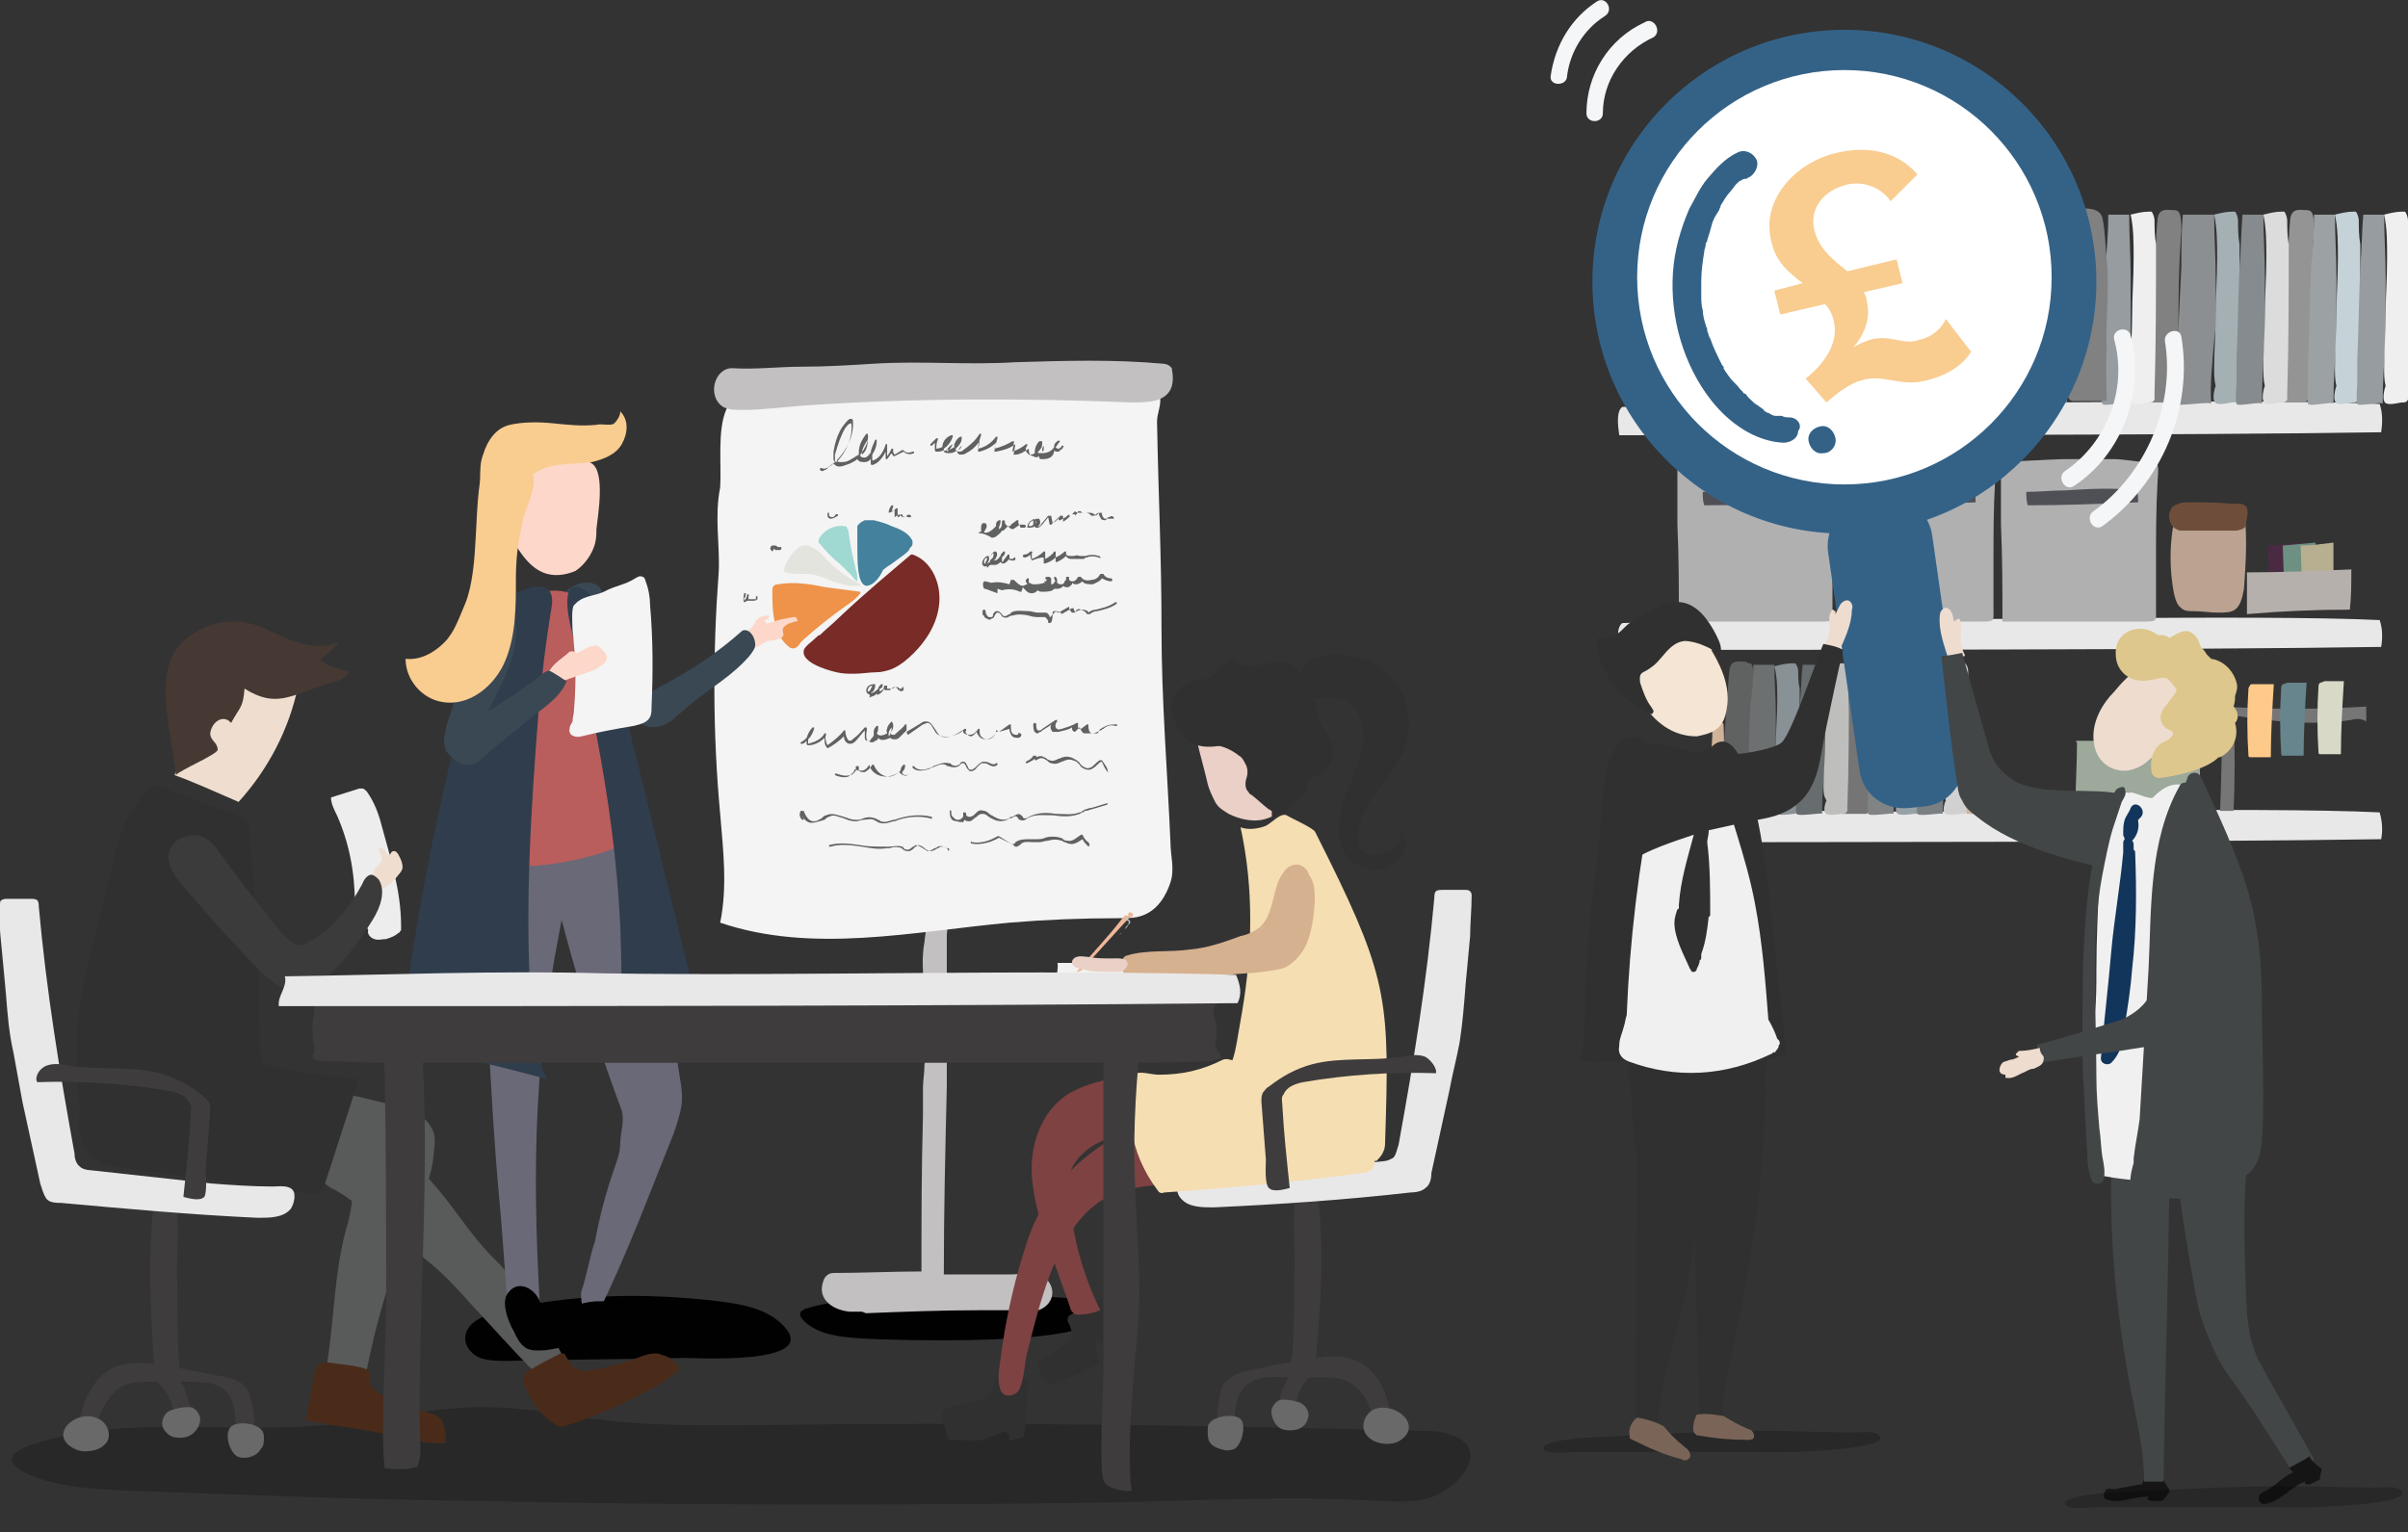 <?xml version="1.0" encoding="utf-8"?>
<!-- Generator: Adobe Illustrator 27.3.1, SVG Export Plug-In . SVG Version: 6.00 Build 0)  -->
<svg version="1.1" id="Layer_1" xmlns="http://www.w3.org/2000/svg" xmlns:xlink="http://www.w3.org/1999/xlink" x="0px" y="0px"
	 viewBox="0 0 161.5 102.8" style="enable-background:new 0 0 161.5 102.8;" xml:space="preserve">
<rect x="0" y="0" width="161.5" height="102.8" fill="#333333" stroke="none"/>
<style type="text/css">
	.st0{fill:#E9E8E9;}
	.st1{fill:#757575;}
	.st2{fill:#808485;}
	.st3{fill:#97A2A7;}
	.st4{fill:#7A7F82;}
	.st5{fill:#D1D1D1;}
	.st6{fill:#9CA99B;}
	.st7{fill:#777676;}
	.st8{fill:#FECA8A;}
	.st9{fill:#67858D;}
	.st10{fill:#D8D9C7;}
	.st11{fill:#606161;}
	.st12{fill:#6D7071;}
	.st13{fill:#889195;}
	.st14{fill:#676C6E;}
	.st15{fill:#BEBEBD;}
	.st16{fill:#D0B499;}
	.st17{fill:#8DB49A;}
	.st18{fill:#7392B1;}
	.st19{fill:#939493;}
	.st20{fill:#9CA1A3;}
	.st21{fill:#C5D2D8;}
	.st22{fill:#979CA0;}
	.st23{fill:#EFEFEF;}
	.st24{fill:#818181;}
	.st25{fill:#8C8F91;}
	.st26{fill:#A5B0B5;}
	.st27{fill:#858B8E;}
	.st28{fill:#DCDCDC;}
	.st29{fill:#B0B0B1;}
	.st30{fill:#4F4F56;}
	.st31{fill:#4A2A43;}
	.st32{fill:#6E9082;}
	.st33{fill:#B8AF91;}
	.st34{fill:#B6B0AC;}
	.st35{fill:#BBA291;}
	.st36{fill:#6E4E3B;}
	.st37{opacity:0.22;enable-background:new    ;}
	.st38{fill:url(#SVGID_1_);}
	.st39{fill:url(#SVGID_00000070831138167482753900000015346449593382039168_);}
	.st40{fill:url(#SVGID_00000013194936076718751290000003437775755813933447_);}
	.st41{fill:#C2C0C0;}
	.st42{fill:#F4F4F4;}
	.st43{fill:#782B27;}
	.st44{fill:#EE9349;}
	.st45{fill:#44819D;}
	.st46{fill:#A0D8D2;}
	.st47{fill:#E3E4DE;}
	.st48{fill:#595A5A;}
	.st49{fill:#4A2B1A;}
	.st50{fill:#EEEDEE;}
	.st51{fill:#EFDED0;}
	.st52{fill:#463933;}
	.st53{fill:#303030;}
	.st54{fill:#3B3B3B;}
	.st55{fill:#3E3C3C;}
	.st56{fill:#696969;}
	.st57{fill:#FDD8CA;}
	.st58{fill:#6A6977;}
	.st59{fill:#3A4854;}
	.st60{fill:#BA5D5D;}
	.st61{fill:#303D4C;}
	.st62{fill:#F9CC90;}
	.st63{fill:#010101;}
	.st64{fill:#F3F2F1;}
	.st65{fill:#C6C5C5;}
	.st66{fill:#EFB799;}
	.st67{fill:#7E4242;}
	.st68{fill:#EAD0C6;}
	.st69{fill:#F4DEB2;}
	.st70{fill:#D6B18F;}
	.st71{fill:#346287;}
	.st72{fill:#FFFFFF;}
	.st73{opacity:0.22;fill:url(#SVGID_00000037653869038553381310000002248558084686098351_);enable-background:new    ;}
	.st74{fill:#7A6457;}
	.st75{fill:#F4E5D4;}
	.st76{fill:#F1F0F0;}
	.st77{fill:#EEDCCF;}
	.st78{fill:#151515;}
	.st79{fill:#424647;}
	.st80{fill:#DEC78C;}
	.st81{fill:#12355B;}
	.st82{opacity:0.22;fill:url(#SVGID_00000158746787840499128710000008576666877232091298_);enable-background:new    ;}
	.st83{fill:#F5F6F7;}
</style>
<g>
	<g id="Layer_1_00000039105727997693357380000003582527504589316245_">
		<g>
			<path class="st0" d="M159.6,54.5c-8.2-0.4-29.4,0.1-37.6-0.1c-4.4-0.1-8.8,0.2-13.2,0.3c-0.4,0.3-0.3,1.2-0.2,1.8
				c12.6,0,38.5,0,51.1-0.2C159.8,55.8,159.8,55.2,159.6,54.5L159.6,54.5z"/>
			<path class="st1" d="M123.6,54.6c0.5,0,1,0,1.5,0c0.1,0,0.1,0,0.2-0.1c0.1,0,0.1-0.1,0.1-0.2c0.2-0.9,0.2-1.9,0.2-2.8
				c0-2,0-4,0.2-6c0-0.4,0-0.9-0.2-1c-0.1,0-0.2,0-0.3-0.1c-0.4,0-1-0.2-1.1,0.5c-0.1,0.7-0.1,1.6-0.2,2.3c-0.1,1.6-0.2,3.2-0.3,4.7
				C123.6,52.1,123.5,54.6,123.6,54.6L123.6,54.6z"/>
			<path class="st2" d="M125.7,44.6c0.5,0,1,0,1.4,0c0,1.1,0.1,2.2,0.1,3.3c0,1.1,0,2.2,0,3.3c-0.1,1.1-0.2,2.3-0.2,3.4
				c0-0.1-1.6,0.2-1.7,0c-0.1-0.1,0-1,0-1.2c0-0.4,0-0.8,0-1.2c0.1-1.6,0.1-3.2,0.2-4.9C125.7,46.5,125.7,45.5,125.7,44.6z"/>
			<path class="st3" d="M127.2,52.8c0-1,0.1-1.9,0.1-2.8c0-1,0.1-2,0.1-3c0-0.8,0-1.6-0.2-2.3c0.4-0.1,0.8-0.2,1.2-0.2
				c0.1,0,0.1,0,0.2,0c0.1,0.1,0.2,0.3,0.2,0.5c0,0.4,0,0.8,0.1,1.2c0,2.7,0,5.3-0.1,7.9c0,0.1,0,0.2,0,0.3
				c-0.1,0.2-0.2,0.2-0.4,0.2c-0.2,0-1.1,0.2-1.2-0.1c-0.1-0.2,0-0.6,0.1-0.8C127.1,53.4,127.2,53.1,127.2,52.8L127.2,52.8z"/>
			<path class="st4" d="M129,44.6c0.5,0,1,0,1.4,0c0,1.1,0.1,2.2,0.1,3.3c0,1.1,0,2.2,0,3.3c-0.1,1.1-0.2,2.3-0.2,3.4
				c0-0.1-1.6,0.2-1.7,0c-0.1-0.1,0-1,0-1.2c0-0.4,0-0.8,0-1.2c0.1-1.6,0.1-3.2,0.2-4.9C128.9,46.5,129,45.5,129,44.6L129,44.6z"/>
			<path class="st5" d="M130.4,52.8c0-1,0.1-1.9,0.1-2.8c0-1,0.1-2,0.1-3c0-0.8,0-1.6-0.2-2.3c0.4-0.1,0.8-0.2,1.2-0.2
				c0.1,0,0.1,0,0.2,0c0.1,0.1,0.2,0.3,0.2,0.5c0,0.4,0,0.8,0.1,1.2c0,2.7,0,5.3-0.1,7.9c0,0.1,0,0.2,0,0.3
				c-0.1,0.2-0.2,0.2-0.4,0.2c-0.2,0-1.1,0.2-1.2-0.1c-0.1-0.2,0-0.6,0.1-0.8C130.4,53.4,130.4,53.1,130.4,52.8z"/>
			<path class="st0" d="M159.6,27.1c-8.2-0.4-29.4,0.1-37.6-0.1c-4.4-0.1-8.8,0.2-13.2,0.3c-0.4,0.3-0.3,1.2-0.2,1.9
				c12.6,0,38.5,0,51.1-0.2C159.8,28.3,159.8,27.7,159.6,27.1L159.6,27.1z"/>
			<path class="st0" d="M159.6,41.6c-8.2-0.4-29.4,0.1-37.6-0.1c-4.4-0.1-8.8,0.2-13.2,0.3c-0.4,0.3-0.3,1.2-0.2,1.8
				c12.6,0,38.5,0,51.1-0.2C159.8,42.8,159.8,42.2,159.6,41.6L159.6,41.6z"/>
			<path class="st6" d="M147.3,54.3c-2.7-0.1-5.5,0.4-8.1-0.2c0-1.5,0.1-2.8,0.1-4.3c-0.1,0-0.1-0.1,0-0.1c0,0,0.1,0,0.2,0
				c2.7,0,5.3,0,8,0C147.5,51.3,147.7,52.8,147.3,54.3L147.3,54.3z"/>
			<path class="st7" d="M149.8,54.4c0.1-2.1,0.1-4.3,0-6.4c2.6,0.4,5.3,0.7,7.9,0.3c0.3-0.1,0.7-0.1,1,0.1c0-0.3,0-0.7,0-1
				c-3.2,0.2-6.4,0.2-9.6,0c-0.1,2.3-0.1,4.6-0.2,7C149.2,54.4,149.5,54.4,149.8,54.4L149.8,54.4z"/>
			<path class="st8" d="M150.9,46c0,0-0.1,0.1-0.1,0.2c-0.1,1.5-0.1,3,0,4.5c0,0,0,0.1,0.1,0.1c0,0,0.1,0,0.2,0c0.4,0,0.8,0,1.2,0
				c0-1.6,0.1-3.3,0.2-4.9c-0.4,0-0.9,0-1.3,0C151,45.9,150.9,45.9,150.9,46L150.9,46z"/>
			<path class="st9" d="M153.1,45.9c0,0-0.1,0.1-0.1,0.2c-0.1,1.5-0.1,3,0,4.5c0,0,0,0.1,0.1,0.1c0,0,0.1,0,0.2,0c0.4,0,0.8,0,1.2,0
				c0-1.6,0.1-3.3,0.2-4.9c-0.4,0-0.9,0-1.3,0C153.2,45.9,153.1,45.9,153.1,45.9L153.1,45.9z"/>
			<path class="st10" d="M155.6,45.8c0,0-0.1,0.1-0.1,0.2c-0.1,1.5-0.1,3,0,4.5c0,0,0,0.1,0.1,0.1c0,0,0.1,0,0.2,0
				c0.4,0,0.8,0,1.2,0c0-1.6,0.1-3.3,0.2-4.9c-0.4,0-0.9,0-1.3,0C155.7,45.8,155.6,45.8,155.6,45.8L155.6,45.8z"/>
			<path class="st11" d="M115.4,54.6c0.5,0,1,0,1.5,0c0.1,0,0.1,0,0.2-0.1c0.1,0,0.1-0.1,0.1-0.2c0.2-0.9,0.2-1.9,0.2-2.8
				c0-2,0-4,0.2-6c0-0.4,0-0.9-0.2-1c-0.1,0-0.2,0-0.3-0.1c-0.4,0-1-0.2-1.1,0.5c-0.1,0.7-0.1,1.6-0.2,2.3c-0.1,1.6-0.2,3.2-0.3,4.7
				C115.5,52.1,115.4,54.6,115.4,54.6L115.4,54.6z"/>
			<path class="st12" d="M117.6,44.6c0.5,0,1,0,1.4,0c0,1.1,0.1,2.2,0.1,3.3c0,1.1,0,2.2,0,3.3c-0.1,1.1-0.2,2.3-0.2,3.4
				c0-0.1-1.6,0.2-1.7,0c-0.1-0.1,0-1,0-1.2c0-0.4,0-0.8,0-1.2c0.1-1.6,0.1-3.2,0.2-4.9C117.5,46.5,117.6,45.5,117.6,44.6z"/>
			<path class="st13" d="M119,52.8c0-1,0.1-1.9,0.1-2.8c0-1,0.1-2,0.1-3c0-0.8,0-1.6-0.2-2.3c0.4-0.1,0.8-0.2,1.2-0.2
				c0.1,0,0.1,0,0.2,0c0.1,0.1,0.2,0.3,0.2,0.5c0,0.4,0,0.8,0.1,1.2c0,2.7,0,5.3-0.1,7.9c0,0.1,0,0.2,0,0.3
				c-0.1,0.2-0.2,0.2-0.3,0.2c-0.2,0-1.1,0.2-1.2-0.1c-0.1-0.2,0-0.6,0.1-0.8C119,53.4,119,53.1,119,52.8z"/>
			<path class="st14" d="M120.9,44.6c0.5,0,1,0,1.4,0c0,1.1,0.1,2.2,0.1,3.3c0,1.1,0,2.2,0,3.3c-0.1,1.1-0.2,2.3-0.2,3.4
				c0-0.1-1.6,0.2-1.7,0c-0.1-0.1,0-1,0-1.2c0-0.4,0-0.8,0-1.2c0.1-1.6,0.1-3.2,0.2-4.9C120.8,46.5,120.8,45.5,120.9,44.6z"/>
			<path class="st15" d="M122.3,52.8c0-1,0.1-1.9,0.1-2.8c0-1,0.1-2,0.1-3c0-0.8,0-1.6-0.2-2.3c0.4-0.1,0.8-0.2,1.2-0.2
				c0.1,0,0.1,0,0.2,0c0.1,0.1,0.2,0.3,0.2,0.5c0,0.4,0,0.8,0.1,1.2c0,2.7,0,5.3-0.1,7.9c0,0.1,0,0.2,0,0.3
				c-0.1,0.2-0.2,0.2-0.3,0.2c-0.2,0-1.1,0.2-1.2-0.1c-0.1-0.2,0-0.6,0.1-0.8C122.3,53.4,122.3,53.1,122.3,52.8z"/>
			<path class="st16" d="M111.2,54.1c0,0,0.1,0,0.1,0c0.9,0,1.9-0.1,2.8-0.1c0.1,0,0.3,0,0.3-0.1c0.1-0.1,0.1-0.2,0.1-0.3
				c0.1-1.1,0.2-2.3,0.3-3.4c0-0.5,0.1-1,0-1.5c0,0,0-0.1,0-0.1c0,0,0.1-0.1,0.2-0.1c0.1,0,0.3,0,0.4,0c0.1,0,0.1,0,0.1,0
				c0.1,0,0.1,0.1,0.1,0.2c0.1,2-0.1,4-0.3,5.9c0,0,0,0,0,0.1s-0.1,0-0.1,0c-0.8,0-1.7,0-2.5,0c-0.4,0-0.9,0.1-1.2,0.1
				C111.3,54.6,111,54.3,111.2,54.1L111.2,54.1z"/>
			<path class="st16" d="M132.5,53.5c1.1,0,2.2,0,3.3,0c0,0,0.1,0,0.1,0c0,0,0,0.1,0,0.1c0,0.3,0,0.7,0,1.1c-1.3-0.1-2.7-0.1-4-0.1
				c-0.1-1.3-0.1-2.5,0-3.8c0.1-0.5,0-1.1,0.2-1.6c0-0.1,0.2-0.8,0.4-0.8c0.3,0,0.1,2.8,0.1,3.1C132.7,51.7,132.6,53.5,132.5,53.5z"
				/>
			<g>
				<path class="st17" d="M115,13.3c-0.1-0.1-0.3,0.1-0.2,0.2c1.7,2,2.1,5.3,2.4,7.9c0,0.2,0.3,0.1,0.3,0
					C117.2,18.8,116.8,15.4,115,13.3L115,13.3z"/>
				<path class="st17" d="M116,16.5c-0.1-0.4-0.5-0.7-0.8-0.9c-0.4-0.3-1-0.4-1.5-0.3c-0.6,0.2-0.7,1.2,0,1.3c0.3,0.1,0.6,0.1,1,0.2
					c0.3,0.1,0.6,0.2,0.9,0.2C115.9,17.2,116.1,16.8,116,16.5L116,16.5z"/>
				<path class="st17" d="M114.6,13c-0.1-0.4-0.5-0.7-0.8-0.9c-0.4-0.3-1-0.4-1.5-0.3c-0.6,0.2-0.7,1.2,0,1.3c0.3,0.1,0.6,0.1,1,0.2
					c0.3,0.1,0.6,0.2,0.9,0.2C114.4,13.6,114.7,13.2,114.6,13L114.6,13z"/>
				<path class="st17" d="M118.4,14.9c-0.4,0.1-0.8,0.5-1.1,0.8c-0.3,0.4-0.4,0.8-0.3,1.3c0.1,0.4,0.8,0.4,0.8,0
					c0.1-0.2,0.2-0.4,0.3-0.5c0.2-0.2,0.6-0.2,0.8-0.5C119.5,15.5,119,14.8,118.4,14.9L118.4,14.9z"/>
				<path class="st17" d="M116.8,11.8c-0.4,0.1-0.7,0.6-0.9,1c-0.2,0.4-0.3,0.9,0,1.3c0.2,0.4,0.8,0.3,0.8-0.2
					c0-0.2,0.1-0.4,0.2-0.6c0.2-0.3,0.5-0.4,0.7-0.6C117.9,12.1,117.4,11.6,116.8,11.8L116.8,11.8z"/>
			</g>
			<path class="st18" d="M114.3,26.8c-0.1,0.2,0.1,0.5,0.3,0.5c1.6,0.3,3.2,0.2,4.8,0c0.1,0,0.1,0,0.2-0.1c0.1-0.1,0.1-0.2,0.1-0.3
				c-0.5-2.6-1-5.3-1.5-7.9c-0.8,0.2-1.7,0.1-2.5,0.1C115.2,22.2,114.8,24.6,114.3,26.8L114.3,26.8z"/>
			<path class="st19" d="M153,27c0.5,0,1,0,1.5,0c0.1,0,0.1,0,0.2-0.1c0.1-0.1,0.1-0.2,0.1-0.3c0.2-1.1,0.2-2.4,0.2-3.6
				c0-2.5,0-5,0.2-7.5c0-0.5,0-1.1-0.2-1.3c-0.1-0.1-0.2-0.1-0.3-0.1c-0.4,0-1-0.2-1.1,0.6c-0.1,0.9-0.1,2-0.2,2.9
				c-0.1,2-0.2,4-0.3,6C153.1,23.9,153,27,153,27L153,27z"/>
			<path class="st20" d="M155.2,14.4c0.5,0,1,0,1.4,0c0,1.4,0.1,2.8,0.1,4.2c0,1.4,0,2.8,0,4.2c-0.1,1.4-0.2,2.9-0.2,4.3
				c0-0.2-1.6,0.2-1.7,0c-0.1-0.2,0-1.2,0-1.5c0-0.5,0-1,0-1.5c0.1-2.1,0.1-4.1,0.2-6.2C155.1,16.8,155.2,15.6,155.2,14.4
				L155.2,14.4z"/>
			<path class="st21" d="M156.6,24.7c0-1.2,0.1-2.4,0.1-3.6c0-1.2,0.1-2.5,0.1-3.8c0-1,0-2-0.2-2.9c0.4-0.1,0.8-0.2,1.2-0.2
				c0.1,0,0.1,0,0.2,0c0.1,0.1,0.2,0.4,0.2,0.6c0,0.5,0,1,0.1,1.6c0,3.3,0,6.7-0.1,10c0,0.1,0,0.2,0,0.4c-0.1,0.2-0.2,0.2-0.4,0.2
				c-0.2,0-1.1,0.3-1.2-0.1c-0.1-0.2,0-0.8,0.1-1C156.6,25.5,156.6,25.1,156.6,24.7z"/>
			<path class="st22" d="M158.5,14.4c0.5,0,1,0,1.4,0c0,1.4,0.1,2.8,0.1,4.2c0,1.4,0,2.8,0,4.2c-0.1,1.4-0.2,2.9-0.2,4.3
				c0-0.2-1.6,0.2-1.7,0c-0.1-0.2,0-1.2,0-1.5c0-0.5,0-1,0-1.5c0.1-2.1,0.1-4.1,0.2-6.2C158.4,16.8,158.4,15.6,158.5,14.4
				L158.5,14.4z"/>
			<path class="st23" d="M159.9,24.7c0-1.2,0.1-2.4,0.1-3.6c0-1.2,0.1-2.5,0.1-3.8c0-1,0-2-0.2-2.9c0.4-0.1,0.8-0.2,1.2-0.2
				c0.1,0,0.1,0,0.2,0c0.1,0.1,0.2,0.4,0.2,0.6c0,0.5,0,1,0.1,1.6c0,3.3,0,6.7-0.1,10c0,0.1,0,0.2,0,0.4c-0.1,0.2-0.2,0.2-0.4,0.2
				c-0.2,0-1.1,0.3-1.2-0.1c-0.1-0.2,0-0.8,0.1-1C159.9,25.5,159.9,25.1,159.9,24.7z"/>
			<path class="st24" d="M144.1,27c0.5,0,1,0,1.5,0c0.1,0,0.1,0,0.2-0.1c0.1-0.1,0.1-0.2,0.1-0.3c0.2-1.1,0.2-2.4,0.2-3.6
				c0-2.5,0-5,0.2-7.5c0-0.5,0-1.1-0.2-1.3c-0.1-0.1-0.2-0.1-0.3-0.1c-0.4,0-1-0.2-1.1,0.6c-0.1,0.9-0.1,2-0.2,2.9
				c-0.1,2-0.2,4-0.3,6C144.1,23.9,144,27,144.1,27L144.1,27z"/>
			<path class="st25" d="M146.4,14.4c0.7,0,1.4,0,2.1,0c0,1.4,0.1,2.8,0.1,4.2c0,1.4,0.1,2.8-0.1,4.2c-0.1,1.4-0.3,2.9-0.2,4.3
				c0-0.2-2.3,0.2-2.5,0c-0.1-0.2,0-1.2,0.1-1.5c0-0.5,0-1,0.1-1.5c0.1-2.1,0.2-4.1,0.3-6.2C146.3,16.8,146.3,15.6,146.4,14.4
				L146.4,14.4z"/>
			<path class="st26" d="M148.5,24.7c0-1.2,0.1-2.4,0.1-3.6c0-1.2,0.1-2.5,0.1-3.8c0-1,0-2-0.2-2.9c0.4-0.1,0.8-0.2,1.2-0.2
				c0.1,0,0.1,0,0.2,0c0.1,0.1,0.2,0.4,0.2,0.6c0,0.5,0,1,0.1,1.6c0,3.3,0,6.7-0.1,10c0,0.1,0,0.2,0,0.4c-0.1,0.2-0.2,0.2-0.4,0.2
				c-0.2,0-1.1,0.3-1.2-0.1c-0.1-0.2,0-0.8,0.1-1C148.5,25.5,148.5,25.1,148.5,24.7z"/>
			<path class="st27" d="M150.4,14.4c0.5,0,1,0,1.4,0c0,1.4,0.1,2.8,0.1,4.2c0,1.4,0,2.8,0,4.2c-0.1,1.4-0.2,2.9-0.2,4.3
				c0-0.2-1.6,0.2-1.7,0c-0.1-0.2,0-1.2,0-1.5c0-0.5,0-1,0-1.5c0.1-2.1,0.1-4.1,0.2-6.2C150.3,16.8,150.3,15.6,150.4,14.4
				L150.4,14.4z"/>
			<path class="st28" d="M151.8,24.7c0-1.2,0.1-2.4,0.1-3.6c0-1.2,0.1-2.5,0.1-3.8c0-1,0-2-0.2-2.9c0.4-0.1,0.8-0.2,1.2-0.2
				c0.1,0,0.1,0,0.2,0c0.1,0.1,0.2,0.4,0.2,0.6c0,0.5,0,1,0.1,1.6c0,3.3,0,6.7-0.1,10c0,0.1,0,0.2,0,0.4c-0.1,0.2-0.2,0.2-0.4,0.2
				c-0.2,0-1.1,0.3-1.2-0.1c-0.1-0.2,0-0.8,0.1-1C151.8,25.5,151.8,25.1,151.8,24.7z"/>
			<path class="st19" d="M131.4,26.9c-0.5,0-1,0-1.5,0c-0.1,0-0.1,0-0.2-0.1c-0.1-0.1-0.1-0.2-0.1-0.3c-0.2-1.1-0.2-2.4-0.2-3.6
				c0-2.5,0-5-0.2-7.5c0-0.5,0-1.1,0.2-1.3c0.1-0.1,0.2-0.1,0.2-0.1c0.4,0,1-0.2,1.1,0.6c0.1,0.9,0.1,2,0.2,2.9c0.1,2,0.2,4,0.3,6
				C131.4,23.9,131.5,26.9,131.4,26.9L131.4,26.9z"/>
			<path class="st20" d="M129.1,14.3c-0.7,0-1.4,0-2.2,0c0,1.4-0.1,2.8-0.1,4.2c0,1.4-0.1,2.8,0.1,4.2c0.1,1.4,0.3,2.9,0.2,4.3
				c0-0.2,2.3,0.2,2.5,0c0.1-0.2,0-1.2-0.1-1.5c0-0.5,0-1-0.1-1.5c-0.1-2.1-0.2-4.1-0.3-6.2C129.2,16.7,129.2,15.5,129.1,14.3z"/>
			<path class="st21" d="M127.1,24.6c0-1.2-0.1-2.4-0.1-3.6c0-1.2-0.1-2.5-0.1-3.8c0-1,0-2,0.2-2.9c-0.4-0.1-0.8-0.2-1.2-0.2
				c-0.1,0-0.1,0-0.2,0c-0.1,0.1-0.2,0.4-0.2,0.6c0,0.5,0,1.1-0.1,1.6c0,3.3,0,6.7,0.1,10c0,0.1,0,0.2,0,0.4
				c0.1,0.2,0.2,0.2,0.3,0.2c0.2,0,1.1,0.3,1.2-0.1c0.1-0.2,0-0.8-0.1-1C127.1,25.5,127.1,25.1,127.1,24.6L127.1,24.6z"/>
			<path class="st22" d="M141.4,14.4c0.5,0,1,0,1.4,0c0,1.4,0.1,2.8,0.1,4.2c0,1.4,0,2.8,0,4.2c-0.1,1.4-0.2,2.9-0.2,4.3
				c0-0.2-1.6,0.2-1.7,0c-0.1-0.2,0-1.2,0-1.5c0-0.5,0-1,0-1.5c0.1-2.1,0.1-4.1,0.2-6.2C141.3,16.8,141.4,15.6,141.4,14.4
				L141.4,14.4z"/>
			<path class="st23" d="M142.9,24.7c0-1.2,0.1-2.4,0.1-3.6c0-1.2,0.1-2.5,0.1-3.8c0-1,0-2-0.2-2.9c0.4-0.1,0.8-0.2,1.2-0.2
				c0.1,0,0.1,0,0.2,0c0.1,0.1,0.2,0.4,0.2,0.6c0,0.5,0,1,0.1,1.6c0,3.3,0,6.7-0.1,10c0,0.1,0,0.2,0,0.4c-0.1,0.2-0.2,0.2-0.4,0.2
				c-0.2,0-1.1,0.3-1.2-0.1c-0.1-0.2,0-0.8,0.1-1C142.8,25.5,142.9,25.1,142.9,24.7z"/>
			<path class="st24" d="M141.3,26.9c-0.7,0-1.4,0-2.2,0c-0.1,0-0.2,0-0.3-0.1c-0.1-0.1-0.1-0.2-0.1-0.3c-0.3-1.1-0.3-2.4-0.2-3.6
				c0.1-2.5-0.1-5-0.3-7.5c-0.1-0.5-0.1-1.1,0.3-1.3c0.1-0.1,0.2-0.1,0.4-0.1c0.6,0,1.9-0.2,2.1,0.6c0.2,0.9,0.2,2,0.3,2.9
				c0.2,2-0.1,4,0,6C141.2,23.9,141.3,26.9,141.3,26.9L141.3,26.9z"/>
			<path class="st25" d="M138,14.3c-0.7,0-1.4,0-2.1,0c0,1.4-0.1,2.8-0.1,4.2c0,1.4-0.1,2.8,0.1,4.2c0.1,1.4,0.3,2.9,0.2,4.3
				c0-0.2,2.3,0.2,2.5,0c0.1-0.2,0-1.2-0.1-1.5c0-0.5,0-1-0.1-1.5c-0.1-2.1-0.2-4.1-0.3-6.2C138.2,16.7,138.1,15.5,138,14.3
				L138,14.3z"/>
			<path class="st26" d="M135.9,24.6c0-1.2-0.1-2.4-0.1-3.6c0-1.2-0.1-2.5-0.1-3.8c0-1,0-2,0.2-2.9c-0.4-0.1-0.8-0.2-1.2-0.2
				c-0.1,0-0.1,0-0.2,0c-0.1,0.1-0.2,0.4-0.2,0.6c0,0.5,0,1.1-0.1,1.6c0,3.3,0,6.7,0.1,10c0,0.1,0,0.2,0,0.4
				c0.1,0.2,0.2,0.2,0.3,0.2c0.2,0,1.1,0.3,1.2-0.1c0.1-0.2,0-0.8,0-1C135.9,25.5,135.9,25.1,135.9,24.6L135.9,24.6z"/>
			<path class="st27" d="M134.1,14.3c-0.5,0-0.9,0-1.4,0c0,1.4-0.1,2.8-0.1,4.2c0,1.4,0,2.8,0,4.2c0.1,1.4,0.2,2.9,0.2,4.3
				c0-0.2,1.5,0.2,1.6,0c0.1-0.2,0-1.2,0-1.5c0-0.5,0-1,0-1.5c-0.1-2.1-0.1-4.1-0.2-6.2C134.2,16.7,134.1,15.5,134.1,14.3
				L134.1,14.3z"/>
			<path class="st28" d="M132.7,24.6c0-1.2-0.1-2.4-0.1-3.6c0-1.2-0.1-2.5-0.1-3.8c0-1,0-2,0.2-2.9c-0.4-0.1-0.8-0.2-1.2-0.2
				c-0.1,0-0.1,0-0.2,0c-0.1,0.1-0.2,0.4-0.2,0.6c0,0.5,0,1.1-0.1,1.6c0,3.3,0,6.7,0.1,10c0,0.1,0,0.2,0,0.4
				c0.1,0.2,0.2,0.2,0.3,0.2c0.2,0,1.1,0.3,1.2-0.1c0.1-0.2,0-0.8-0.1-1C132.7,25.5,132.7,25.1,132.7,24.6L132.7,24.6z"/>
			<path class="st29" d="M122.9,31c0,0,0.1,0.1,0.1,0.2c0.1,0.3,0,0.9,0,1.2c-0.1,1.7-0.1,3.5-0.1,5.2c0,1.1,0,2.2,0,3.3
				c0,0.7,0.1,0.8-0.7,0.8c-0.5,0-1.1,0-1.6,0h-6.2c-0.6,0-1.2,0-1.8,0c0-2.2,0-4.3-0.1-6.5c0-1.4,0-2.8,0-4.2c0,0,3.9-0.2,4.2-0.2
				c1.1,0,2.2,0,3.3,0c0.8,0,1.6,0.2,2.3,0.2C122.6,31,122.8,30.9,122.9,31L122.9,31z"/>
			<path class="st30" d="M114.2,33c0,0.3,0,0.6,0.1,0.9c2.5,0,4.9-0.1,7.4-0.2c0-0.3,0-0.6-0.1-0.8c-1.6-0.2-3.2-0.1-4.8,0
				C115.9,32.9,115,33,114.2,33z"/>
			<path class="st29" d="M133.7,31c0,0,0.1,0.1,0.1,0.2c0.1,0.3,0,0.9,0,1.2c-0.1,1.7-0.1,3.5-0.1,5.2c0,1.1,0,2.2,0,3.3
				c0,0.7,0.1,0.8-0.7,0.8c-0.5,0-1.1,0-1.6,0h-6.2c-0.6,0-1.2,0-1.8,0c0-2.2,0-4.3-0.1-6.5c0-1.4,0-2.8,0-4.2c0,0,3.9-0.2,4.2-0.2
				c1.1,0,2.2,0,3.3,0c0.8,0,1.6,0.2,2.3,0.2C133.4,31,133.6,30.9,133.7,31L133.7,31z"/>
			<path class="st30" d="M125,33c0,0.3,0,0.6,0.1,0.9c2.5,0,4.9-0.1,7.4-0.2c0-0.3,0-0.6-0.1-0.8c-1.6-0.2-3.2-0.1-4.8,0
				C126.7,32.9,125.9,33,125,33z"/>
			<path class="st29" d="M144.6,31c0,0,0.1,0.1,0.1,0.2c0.1,0.3,0,0.9,0,1.2c-0.1,1.7-0.1,3.5-0.1,5.2c0,1.1,0,2.2,0,3.3
				c0,0.7,0.1,0.8-0.7,0.8c-0.5,0-1.1,0-1.6,0h-6.2c-0.6,0-1.2,0-1.8,0c0-2.2,0-4.3-0.1-6.5c0-1.4,0-2.8,0-4.2c0,0,3.9-0.2,4.2-0.2
				c1.1,0,2.2,0,3.3,0c0.8,0,1.6,0.2,2.3,0.2C144.2,31,144.5,30.9,144.6,31L144.6,31z"/>
			<path class="st30" d="M135.9,33c0,0.3,0,0.6,0.1,0.9c2.5,0,4.9-0.1,7.4-0.2c0-0.3,0-0.6-0.1-0.8c-1.6-0.2-3.2-0.1-4.8,0
				C137.6,32.9,136.7,33,135.9,33L135.9,33z"/>
			<g>
				<g>
					<path class="st31" d="M152.1,36.6c0.7,0,1.4-0.1,2.2-0.2c0,0.9,0,1.8,0,2.7c-0.7,0-1.4,0.1-2.1,0.3L152.1,36.6L152.1,36.6z"/>
					<path class="st32" d="M153.1,36.6l2.2-0.2c0,0.9,0,1.8,0,2.7c-0.7,0-1.4,0.1-2.1,0.3L153.1,36.6L153.1,36.6z"/>
					<path class="st33" d="M154.3,36.6c0.7,0,1.4-0.1,2.2-0.2c0,0.9,0,1.8,0,2.7c-0.7,0-1.4,0.1-2.1,0.3L154.3,36.6L154.3,36.6z"/>
				</g>
				<path class="st34" d="M150.7,38.4c2.3,0,4.7-0.1,7-0.2c0,0.9,0,1.8-0.1,2.7c-2.3,0-4.6,0.1-6.9,0.3L150.7,38.4L150.7,38.4z"/>
			</g>
			<g>
				<path class="st35" d="M147,33.9c-0.3,0-0.6,0.1-0.8,0.2c-0.3,0.2-0.4,0.6-0.4,0.9c-0.3,1.6-0.3,3.2,0,4.8c0.1,0.4,0.2,0.8,0.5,1
					c0.2,0.2,0.5,0.2,0.8,0.2c0.6,0,1.1,0.1,1.7,0.1c0.4,0,0.8,0,1.1-0.2c0.4-0.3,0.5-0.9,0.6-1.4c0.1-1.4,0.2-2.9,0.1-4.3
					c0-0.4-0.1-0.9-0.4-1.1c-0.1-0.1-0.3-0.2-0.5-0.2C148.8,33.9,147.9,33.8,147,33.9L147,33.9z"/>
				<path class="st36" d="M146.9,33.7c-0.3,0-0.6,0-0.8,0.1c-0.3,0.1-0.4,0.2-0.4,0.2c-0.3,0.4-0.3,0.9,0,1.3
					c0.1,0.1,0.2,0.2,0.5,0.3c0.2,0,0.6,0,0.9,0c0.6,0,1.2,0,1.8,0c0.4,0,0.8,0,1.1,0c0.5-0.1,0.6-0.2,0.6-0.4
					c0.1-0.4,0.2-0.8,0.1-1.1c0-0.1-0.1-0.2-0.4-0.3c-0.2,0-0.4,0-0.6,0C148.8,33.7,147.8,33.7,146.9,33.7L146.9,33.7z"/>
			</g>
		</g>
		<g>
			<g class="st37">
				
					<linearGradient id="SVGID_1_" gradientUnits="userSpaceOnUse" x1="0.89" y1="6.359" x2="98.623" y2="6.359" gradientTransform="matrix(1 0 0 -1 0 104)">
					<stop  offset="0" style="stop-color:#010101"/>
					<stop  offset="1" style="stop-color:#010101"/>
				</linearGradient>
				<path class="st38" d="M97.1,96.2C96.6,96,96,96,95.4,96c-14.7-0.4-29.4-0.6-44.2-0.4c-3.5,0-7,0.1-10.4-0.3
					c-2.8-0.3-5.5-0.9-8.4-0.9c-3.6,0-7,0.9-10.5,1.2C15.3,96.2,8,94.9,2.2,96.9c-0.7,0.2-1.4,0.6-1.4,1c0,0.3,0.3,0.6,0.7,0.8
					c1.8,1,4.5,1.2,7.1,1.3c7.9,0.3,15.8,0.6,23.6,0.7c14,0.3,28,0.3,42,0.1c6.1-0.1,12.2-0.5,18.3-0.1c1.7,0.1,3.2,0.1,4.4-0.7
					C98.5,99,99.7,96.9,97.1,96.2z"/>
			</g>
			<g>
				
					<linearGradient id="SVGID_00000014621878661692023640000007723275640181876892_" gradientUnits="userSpaceOnUse" x1="31.23" y1="14.862" x2="53.014" y2="14.862" gradientTransform="matrix(1 0 0 -1 0 104)">
					<stop  offset="0" style="stop-color:#010101"/>
					<stop  offset="1" style="stop-color:#010101"/>
				</linearGradient>
				<path style="fill:url(#SVGID_00000014621878661692023640000007723275640181876892_);" d="M34,91.3c-0.6,0-1.2,0-1.8-0.2
					c-0.5-0.2-1-0.7-1-1.3c0-1,1.1-1.5,2.1-1.8c4.8-1.2,9.9-1.3,14.9-0.7c1.6,0.2,3.3,0.5,4.4,1.7c2.4,2.6-6,2.1-6.7,2.1
					C41.9,91.2,38,91.2,34,91.3z"/>
			</g>
			<g>
				
					<linearGradient id="SVGID_00000166642984387520959360000006462379142779572135_" gradientUnits="userSpaceOnUse" x1="56.738" y1="88.879" x2="76.704" y2="88.879" gradientTransform="matrix(1 1.518378e-02 1.518378e-02 -1 -4.34 176.25)">
					<stop  offset="0" style="stop-color:#010101"/>
					<stop  offset="1" style="stop-color:#010101"/>
				</linearGradient>
				<path style="fill:url(#SVGID_00000166642984387520959360000006462379142779572135_);" d="M57.9,89.8c-1.4-0.1-3-0.2-4-1.2
					c-0.2-0.2-0.3-0.4-0.2-0.6c0.1-0.1,0.2-0.1,0.3-0.2c1.4-0.4,2.8-0.6,4.2-0.7c4.6-0.3,9.2-0.3,13.7,0c0.7,0.1,1.7,0.3,1.7,1.1
					C73.7,90.4,59.6,89.9,57.9,89.8L57.9,89.8z"/>
			</g>
			<g>
				<path class="st41" d="M70.5,86.3c-0.4-1.1-1.9-0.8-2.8-0.8c-1.3,0-2.7,0-4,0c-0.1,0-0.3,0-0.4,0c0-4.2,0.1-8.4,0.2-12.6
					c0-0.8,0-1.7,0-2.5c0.1-1.2,0.2-2.3,0-3.5c0-0.2,0-0.4,0-0.6c0-1.2,0-2.4,0-3.6c0.1-0.9,0.2-1.8,0-2.7c0-0.2,0-0.3,0-0.5
					c0-0.3-0.3-0.3-0.5-0.2c-0.5-0.2-1.2,0.2-1,0.8c0.4,1,0.1,2.1,0,3.1c-0.2,1.1-0.1,2.1,0,3.1c0.1,0.6,0.1,1.2,0.2,1.8
					c-0.1,1.1-0.1,2.3-0.2,3.4c0,0.5-0.1,1-0.1,1.5c0,0.6,0,1.3,0,1.9c-0.1,3.5-0.1,7-0.1,10.4c-2,0-3.9,0.1-5.9,0.1
					c-0.3,0-0.6,0.2-0.7,0.6c-0.4,1.2,0.7,1.9,1.8,2c0.3,0,0.5,0,0.8,0c0.1,0,0.2,0.1,0.3,0.1c2.5-0.1,5.1-0.2,7.6-0.2
					c0.7,0,1.3,0,1.9,0c0.5,0,1.1,0.2,1.6,0.1C70.2,87.9,70.8,87.1,70.5,86.3L70.5,86.3z"/>
				<path class="st42" d="M48.2,38.4c-0.4,5.4-0.4,10.8,0.1,16.2c0.2,2.4,0.5,4.9,0,7.3c6.2,2.1,12.9,0.6,19.4,0
					c2.4-0.2,4.8-0.3,7.3-0.3c0.8,0,1.3,0,1.9-0.3c0.8-0.4,1.3-1.2,1.6-2.1s0-1.8,0-2.7c-0.2-4.7-0.6-9.5-0.6-14.3
					c0-5-0.2-8.6-0.3-13.9c0-0.6,0.3-1.1,0.2-1.7c0-0.6-0.3-1.2-0.8-1.5c-0.4-0.2-0.8-0.2-1.2-0.2c-6,0.1-12.1,0-18,0.8
					c-1.7,0.2-4.2,0.4-5.9,0.5c-1.1,0-2.7,0-3.2,1.3c-0.6,1.4-0.3,3.7-0.4,5.2C47.9,34.7,48.3,36.6,48.2,38.4L48.2,38.4z"/>
				<path class="st41" d="M48.5,27.3c0.4,0.2,0.8,0.2,1.3,0.2c1.4,0,2.8-0.2,4.2-0.3c7.3-0.5,14.6-0.5,21.9-0.2c0.9,0,2,0,2.5-0.7
					c0.3-0.4,0.3-1,0.2-1.5c0-0.1,0-0.1-0.1-0.2c-0.1-0.1-0.3-0.2-0.5-0.2c-3.3-0.3-6.6-0.2-9.9-0.1c-3.2,0.2-6.3-0.1-9.5,0.1
					c-1.6,0.1-3.2,0.2-4.8,0.2c-1.6,0-3.1,0.2-4.7,0.1C47.9,24.7,47.4,26.6,48.5,27.3L48.5,27.3z"/>
				<g>
					<path class="st11" d="M55.2,31.6c-0.1,0-0.2,0-0.2-0.1c0,0,0-0.1,0-0.1s0.1,0,0.1,0c0.2,0.1,0.4,0,0.5-0.1
						c0.1-0.1,0.3-0.2,0.4-0.3c0,0-0.1-0.1-0.1-0.2c0-0.1,0-0.3,0-0.5c0.1-0.6,0.3-1.3,0.7-1.8c0.1-0.1,0.2-0.3,0.4-0.4
						c0.1,0,0.2,0,0.2,0.1c0,0,0,0,0,0c0.1,1-0.4,2-1.1,2.7c0.1,0.1,0.2,0.1,0.3,0.1c0.2,0,0.4,0,0.7-0.2c0.2-0.1,0.3-0.2,0.5-0.3
						c0-0.1,0-0.1,0-0.2c0-0.4,0.2-0.8,0.5-1.2c0,0,0,0,0.1,0s0,0,0,0c0.1,0.5-0.2,1-0.5,1.4c0,0,0,0,0,0.1c0.1,0.1,0.2,0.1,0.3,0.1
						c0.1,0,0.2-0.1,0.3-0.2c0,0,0-0.1,0.1-0.1c0-0.3,0.2-0.6,0.3-0.9c0,0,0,0,0.1,0c0,0,0,0,0,0.1c0,0.3-0.1,0.6-0.3,0.9
						c0,0.1,0,0.2,0,0.4c0.5-0.1,0.8-0.7,0.9-1.1c0,0,0,0,0.1,0c0,0,0,0,0,0.1c0,0.2,0,0.5,0,0.7c0.1-0.1,0.2-0.3,0.3-0.5
						c0,0,0,0,0.1,0c0,0,0,0,0,0.1c0,0.1,0,0.2,0.1,0.3l0.5-0.3c0,0,0.1,0,0.1,0c0.1,0.2,0.4,0.2,0.6,0.1c0,0,0.1,0,0.1,0
						c0,0,0,0.1,0,0.1c-0.2,0.1-0.5,0.1-0.7-0.1l-0.6,0.3c0,0-0.1,0-0.1,0c0-0.1-0.1-0.1-0.1-0.2c-0.1,0.1-0.2,0.3-0.3,0.4
						c0,0,0,0-0.1,0c0,0,0,0,0,0c0-0.2,0-0.3,0-0.5c-0.2,0.4-0.5,0.8-0.9,0.9c0,0-0.1,0-0.1-0.1c0-0.1,0-0.2,0-0.3
						c-0.1,0.1-0.2,0.2-0.4,0.2c-0.2,0-0.4,0-0.5-0.2c0,0,0,0,0,0c-0.1,0.1-0.3,0.2-0.5,0.3c-0.3,0.1-0.5,0.2-0.7,0.2
						c-0.2,0-0.3-0.1-0.4-0.2c-0.1,0.1-0.3,0.2-0.4,0.3C55.5,31.5,55.3,31.5,55.2,31.6L55.2,31.6z M57.1,28.4
						C57.1,28.4,57.1,28.4,57.1,28.4c-0.2,0-0.3,0.2-0.4,0.3c-0.3,0.5-0.5,1.1-0.7,1.8c0,0.1,0,0.3,0,0.4c0,0,0,0.1,0.1,0.1
						C56.8,30.3,57.2,29.3,57.1,28.4C57.2,28.4,57.1,28.4,57.1,28.4L57.1,28.4z M58.2,29.5c-0.2,0.3-0.4,0.6-0.4,1c0,0,0,0,0,0
						C58.1,30.3,58.2,29.9,58.2,29.5L58.2,29.5z"/>
					<path class="st11" d="M70,30.8c-0.1,0-0.1,0-0.2,0c-0.1,0-0.1-0.1-0.1-0.2c-0.1,0.1-0.3,0.1-0.4,0c-0.2,0-0.3-0.2-0.3-0.4
						c0,0,0-0.1,0-0.1c-0.3,0.2-0.6,0.4-0.9,0.4c0,0,0,0-0.1,0s0,0,0-0.1l0.1-0.6c-0.4,0.3-0.8,0.4-1.3,0.5c0,0,0,0-0.1,0
						c0,0,0,0,0-0.1l0.1-0.5c-0.3,0.3-0.7,0.5-1.1,0.6c0,0,0,0-0.1,0c0,0,0,0,0-0.1c0-0.2,0.1-0.4,0.1-0.6c-0.2,0.3-0.5,0.6-0.9,0.8
						c-0.1,0.1-0.3,0.1-0.4,0.1c-0.1,0-0.2-0.1-0.2-0.2c0,0,0,0,0-0.1c-0.1,0.1-0.3,0.2-0.5,0.2c-0.2,0-0.3,0-0.4-0.1c0,0,0,0,0-0.1
						c-0.2,0.1-0.3,0.1-0.5,0.1c0,0-0.1,0-0.1-0.1c0-0.2,0-0.3,0-0.5l-0.2,0.2c0,0-0.1,0-0.1,0c0,0,0-0.1,0-0.1l0.4-0.4
						c0,0,0,0,0.1,0c0,0,0,0,0,0.1c-0.1,0.2-0.1,0.4-0.1,0.6c0.2,0,0.3-0.1,0.4-0.1c0-0.4,0.3-0.7,0.6-0.8c0,0,0,0,0.1,0
						c0,0,0,0,0,0.1c-0.1,0.3-0.3,0.6-0.6,0.8c0,0,0,0,0,0.1c0,0.1,0.2,0,0.2,0c0.2,0,0.3-0.1,0.5-0.2c0-0.1,0-0.1,0-0.2
						c0.1-0.2,0.2-0.4,0.4-0.5c0,0,0.1,0,0.1,0s0,0,0,0.1c0,0.3-0.2,0.5-0.4,0.7c0,0,0,0.1,0,0.1c0,0,0.1,0.1,0.2,0.1
						c0.1,0,0.2,0,0.3-0.1c0.4-0.3,0.8-0.6,1.1-1.1c0,0,0.1,0,0.1,0s0,0,0,0.1c-0.1,0.3-0.2,0.6-0.2,0.9c0.5-0.1,0.9-0.4,1.2-0.8
						c0,0,0.1,0,0.1,0s0,0,0,0.1l-0.2,0.7c0.4-0.1,0.9-0.3,1.2-0.5c0,0,0.1,0,0.1,0c0,0,0,0,0,0.1l-0.1,0.6c0.3-0.1,0.7-0.3,0.9-0.5
						c0,0,0.1,0,0.1,0s0,0.1,0,0.1c-0.1,0.1-0.1,0.2-0.1,0.3c0,0.1,0.1,0.2,0.2,0.3c0.1,0,0.3,0,0.4-0.1c0,0,0,0,0-0.1
						c0-0.2,0.1-0.5,0.3-0.7c0,0,0,0,0.1,0c0,0,0,0,0.1,0c0,0.2,0,0.4-0.1,0.5c-0.1,0.1-0.1,0.2-0.2,0.2c0,0,0,0.1,0.1,0.1
						c0,0,0.1,0,0.2,0c0.3,0,0.6-0.1,0.8-0.4c0-0.1,0-0.2,0.1-0.3c0.1-0.1,0.2-0.2,0.3-0.1c0,0,0,0,0,0s0,0,0,0
						c-0.1,0.1-0.2,0.3-0.3,0.4l0,0c0.1,0.1,0.1,0.1,0.2,0.1c0.1,0,0.2-0.1,0.2-0.2c0,0,0.1,0,0.1,0c0,0,0.1,0,0,0.1
						c0,0.1-0.2,0.2-0.3,0.3c-0.1,0-0.3,0-0.3-0.1l0,0C70.7,30.6,70.4,30.8,70,30.8C70,30.8,70,30.8,70,30.8L70,30.8z M70,29.9
						c-0.1,0.1-0.1,0.2-0.1,0.4c0,0,0.1-0.1,0.1-0.1C70,30.1,70,30,70,29.9L70,29.9z M63.9,29.8c-0.2,0.1-0.4,0.3-0.4,0.5
						C63.7,30.2,63.8,30,63.9,29.8z M71.1,30C71.1,30,71,30,71.1,30C71,30.1,71,30.1,71,30.2C71,30.1,71.1,30.1,71.1,30L71.1,30z
						 M64.5,29.9c-0.1,0.1-0.2,0.2-0.2,0.3c0,0,0,0,0,0C64.4,30.1,64.5,30,64.5,29.9L64.5,29.9z"/>
					<path class="st11" d="M65.7,35.8C65.7,35.8,65.6,35.8,65.7,35.8c-0.1-0.1-0.1-0.1,0-0.1s0.1,0,0.1-0.1c0,0,0-0.1,0-0.1
						c0-0.2,0-0.3,0.1-0.4c0,0,0,0,0.1,0c0,0,0.1,0,0.1,0c0.1,0.1,0.1,0.3,0,0.4c0,0.1-0.1,0.1-0.1,0.2l0,0c0.1,0.1,0.2,0,0.3,0
						c0.2-0.1,0.3-0.2,0.5-0.4c0-0.2,0-0.3,0.2-0.4c0,0,0.1,0,0.1,0c0,0,0,0,0,0.1c0,0.2-0.1,0.3-0.1,0.4c0,0,0,0,0,0.1
						c0.2-0.1,0.2-0.3,0.2-0.5c0,0,0-0.1,0.1-0.1c0,0,0.1,0,0.1,0.1c0,0.1,0,0.2,0.1,0.2c0,0.1,0.1,0.1,0.2,0.1c0,0,0.1,0,0.1-0.1
						l0.4-0.3c0,0,0.1,0,0.1,0c0,0,0,0,0,0.1c0,0.1,0,0.2,0.1,0.2c0,0,0.1,0,0.1,0c0,0,0,0,0.1,0c0,0,0,0,0.1,0c0,0,0.1,0,0.1,0.1
						c0,0.1-0.1,0.1-0.1,0.1c-0.1,0-0.2,0-0.2,0c-0.1,0-0.1-0.1-0.1-0.2l-0.3,0.2c0,0-0.1,0.1-0.2,0.1c-0.1,0-0.2-0.1-0.3-0.2
						c0,0,0,0,0,0c-0.1,0.1-0.2,0.2-0.3,0.3c0,0-0.1,0-0.1,0c0,0,0,0,0,0c-0.1,0.2-0.3,0.3-0.4,0.4c-0.2,0.1-0.3,0.1-0.4,0l0,0
						C65.8,35.7,65.7,35.8,65.7,35.8C65.7,35.8,65.7,35.8,65.7,35.8L65.7,35.8z M65.9,35.3c0,0,0,0.1,0,0.2c0,0,0,0,0,0
						C65.8,35.4,65.9,35.3,65.9,35.3z"/>
					<path class="st11" d="M69.6,35.4c0,0-0.1,0-0.1,0c0,0-0.1,0-0.1-0.1c-0.1,0.1-0.3,0.1-0.4,0.1c0,0,0,0-0.1,0c0,0,0,0,0,0
						c0-0.2,0.1-0.4,0.3-0.5c0.1-0.1,0.2-0.1,0.2,0c0,0,0,0,0,0c0,0,0-0.1,0.1-0.1c0,0,0,0,0.1,0c0,0,0,0,0.1,0
						c0.1,0.2,0.1,0.4-0.1,0.5c0,0,0,0,0,0c0,0,0.1,0,0.1,0s0.1,0,0.1-0.1l0.5-0.6c0,0,0,0,0.1,0c0,0,0,0,0.1,0l0.1,0.5
						c0.2-0.1,0.4-0.3,0.5-0.5c0,0,0,0,0.1,0s0.1,0,0.1,0.1V35c0.2-0.1,0.4-0.3,0.6-0.5c0,0,0,0,0.1,0c0,0,0,0,0.1,0l0,0.1
						c0.1-0.1,0.2-0.2,0.2-0.3c0,0,0,0,0.1,0s0.1,0,0.1,0c0,0.1,0.1,0.1,0.2,0.1c0.1,0,0.1,0,0.2,0c0.1,0,0.1,0,0.2,0
						c0.2,0,0.3,0.1,0.4,0.2c0.1-0.1,0.2-0.2,0.3-0.2c0,0,0,0,0.1,0s0,0,0,0c0,0.1,0,0.2,0.1,0.3c0,0.1,0.1,0.1,0.2,0.1
						c0.1,0,0.1-0.1,0.1-0.1c0,0,0,0,0.1,0c0.1-0.1,0.2-0.1,0.3,0c0,0,0,0.1,0,0.1c0,0-0.1,0-0.1,0c0,0-0.1,0-0.2,0c0,0,0,0-0.1,0
						c-0.1,0-0.1,0.1-0.2,0.1c-0.2,0-0.3-0.1-0.3-0.2c-0.1-0.1-0.1-0.2-0.1-0.3c-0.1,0-0.2,0.1-0.3,0.2c0,0,0,0-0.1,0c0,0,0,0-0.1,0
						c-0.1-0.1-0.2-0.2-0.4-0.2c-0.1,0-0.1,0-0.2,0s-0.1,0-0.2,0c-0.1,0-0.2,0-0.3-0.1c-0.1,0.1-0.2,0.2-0.3,0.3c0,0,0,0-0.1,0
						c0,0,0,0,0,0v-0.1c-0.2,0.2-0.4,0.3-0.6,0.4c0,0,0,0-0.1,0c0,0,0,0,0,0v-0.2c-0.2,0.2-0.3,0.3-0.5,0.5c0,0,0,0-0.1,0
						c0,0,0,0,0,0l-0.1-0.5l-0.4,0.5C69.8,35.3,69.7,35.4,69.6,35.4C69.6,35.5,69.6,35.5,69.6,35.4L69.6,35.4z M69.3,34.9
						C69.3,34.9,69.2,34.9,69.3,34.9C69.1,35,69,35.1,69,35.3c0.1,0,0.2,0,0.3-0.1c0,0,0,0,0,0V34.9L69.3,34.9L69.3,34.9L69.3,34.9z
						 M69.5,34.9c0,0.1-0.1,0.2-0.1,0.2C69.5,35.1,69.5,35,69.5,34.9z"/>
					<path class="st11" d="M66.1,38c0,0-0.1,0-0.1,0c0,0-0.1-0.1-0.1-0.1c-0.1-0.2,0.1-0.5,0.3-0.6c0,0,0,0,0.1,0c0,0,0,0,0,0
						c0.1,0.2,0,0.4-0.1,0.5c0,0-0.1,0-0.1,0c0,0,0-0.1,0-0.1c0.1-0.1,0.1-0.2,0.1-0.3C66,37.5,66,37.6,66,37.8c0,0,0,0,0,0
						c0,0,0.1,0,0.2,0c0.1,0,0.1-0.1,0.2-0.1l0,0c0,0,0-0.1,0-0.2c0-0.2,0.1-0.4,0.3-0.5c0,0,0.1,0,0.1,0c0.1,0.1,0.1,0.3,0,0.4
						c0,0.1-0.1,0.2-0.2,0.2c0,0,0.1,0,0.1,0c0.2,0,0.3-0.2,0.4-0.3c0-0.1,0.1-0.2,0.2-0.3c0,0,0.1,0,0.1,0s0,0,0,0.1
						c0,0.1-0.1,0.2-0.2,0.3c0,0.1,0,0.1,0,0.2c0,0,0,0,0,0.1c0,0,0,0,0,0c0,0,0.1,0,0.1-0.1l0.3-0.4c0,0,0.1,0,0.1,0c0,0,0,0,0,0.1
						c0,0,0,0.1,0,0.1s0,0.1,0.1,0.1s0.1,0,0.1,0s0.1,0,0.1-0.1c0,0,0.1,0,0.1,0c0,0,0,0,0,0.1c0,0.1-0.1,0.1-0.1,0.1s-0.1,0-0.2,0
						c-0.1,0-0.1-0.1-0.1-0.1l-0.2,0.2c0,0-0.1,0.1-0.2,0.1c-0.1,0-0.1,0-0.1,0c0,0-0.1-0.1-0.1-0.1c0,0,0,0,0,0
						c-0.1,0.1-0.2,0.2-0.4,0.2c-0.1,0-0.2,0-0.3,0c-0.1,0.1-0.1,0.1-0.2,0.2C66.2,37.9,66.1,38,66.1,38L66.1,38z M66.6,37.1
						c-0.1,0.1-0.2,0.2-0.2,0.4c0,0,0,0.1,0,0.1c0.1-0.1,0.1-0.1,0.2-0.2C66.6,37.3,66.7,37.2,66.6,37.1L66.6,37.1z"/>
					<path class="st11" d="M69.2,37.6C69.2,37.6,69.2,37.6,69.2,37.6C69.1,37.6,69.1,37.6,69.2,37.6c-0.1-0.2-0.1-0.3-0.1-0.4
						c-0.1,0.1-0.2,0.2-0.4,0.2c0,0-0.1,0-0.1-0.1c0,0,0-0.1,0.1-0.1c0.2,0,0.3-0.1,0.4-0.2c0,0,0.1,0,0.1,0c0,0,0.1,0,0,0.1
						c0,0.1,0,0.3,0,0.4c0.3-0.1,0.6-0.3,0.8-0.5c0,0,0.1,0,0.1,0c0,0,0,0,0,0.1c0,0.1,0,0.3,0,0.4c0.2-0.1,0.5-0.3,0.6-0.5
						c0,0,0,0,0.1,0c0,0,0,0,0,0.1l0,0.3c0.2-0.1,0.4-0.2,0.6-0.4c0,0,0.1,0,0.1,0c0,0,0,0,0,0.1c0,0,0,0.1,0,0.1
						c0.1,0.1,0.2,0.1,0.3,0.1c0.1,0,0.1,0,0.2,0c0.1,0,0.2-0.1,0.4,0c0,0,0.1,0,0.1,0c0.1,0,0.1,0,0.2,0c0,0,0.1,0,0.1,0
						c0,0,0,0,0,0c0.3-0.1,0.6-0.1,0.9,0c0,0,0.1,0,0.1,0.1c0,0,0,0.1-0.1,0c-0.3-0.1-0.6-0.1-0.8,0c0,0,0,0,0,0
						c-0.1,0-0.1,0-0.2,0.1c-0.1,0-0.2,0-0.2,0c0,0-0.1,0-0.1,0c-0.1,0-0.2,0-0.3,0c-0.1,0-0.1,0-0.2,0c-0.1,0-0.3,0-0.4-0.2
						c0,0,0,0,0,0c-0.2,0.2-0.4,0.3-0.6,0.4c0,0,0,0-0.1,0c0,0,0,0,0,0v-0.3c-0.2,0.2-0.4,0.3-0.7,0.4c0,0,0,0-0.1,0c0,0,0,0,0,0
						c0-0.1,0-0.2,0-0.4C69.7,37.4,69.5,37.5,69.2,37.6C69.2,37.6,69.2,37.6,69.2,37.6L69.2,37.6z"/>
					<path class="st11" d="M66,39.5C66,39.5,66,39.5,66,39.5c-0.1-0.2-0.1-0.4,0-0.5c0,0,0.1,0,0.1,0l0.4,0.1c0.4-0.1,0.9,0,1.2,0.1
						l0.1-0.3c0,0,0,0,0.1,0c0,0,0,0,0.1,0c0.2,0.2,0.4,0.4,0.6,0.4c0.1,0,0.2-0.1,0.3-0.1c0-0.1-0.1-0.1-0.1-0.2
						c0-0.1,0-0.1,0.1-0.2c0,0,0.1,0,0.1,0C69,38.9,69,39,69,39.1l0,0c0.1,0,0.2,0.1,0.3,0.1c0.2,0,0.5,0,0.7-0.1c0,0,0.1,0,0.1,0
						l0,0c-0.1-0.1-0.1-0.2,0-0.3c0-0.1,0.1-0.1,0.2-0.1c0.1,0,0.1,0,0.2,0.1c0,0.1,0,0.2,0,0.3c0,0,0,0,0,0.1l0,0
						c0.1,0,0.1,0,0.2-0.1c0,0,0-0.1,0.1-0.1c-0.1-0.1-0.1-0.2-0.1-0.3c0,0,0,0,0,0c0,0,0.1,0,0.1,0c0.1,0.1,0.1,0.2,0.1,0.3
						c0,0,0,0,0,0.1c0.1,0.1,0.2,0.1,0.3,0.1c0.1,0,0.2-0.1,0.2-0.2c0,0,0.1-0.1,0.1-0.1c0-0.1,0-0.1,0-0.2c0,0,0,0,0.1,0l0,0
						c0,0,0.1,0,0.1,0c0,0,0,0.1,0,0.2c0,0,0,0,0,0c0.1,0.1,0.2,0.1,0.2,0.1c0.2,0,0.3-0.1,0.4-0.3c0,0,0,0,0.1,0c0,0,0,0,0.1,0
						c0.1,0.2,0.4,0.3,0.7,0.2c0.3,0,0.5-0.2,0.6-0.4c0,0,0,0,0.1,0c0,0,0,0,0.1,0c0.1,0.2,0.3,0.3,0.5,0.3l0,0c0,0,0.1,0,0.1,0.1
						c0,0,0,0.1-0.1,0.1c-0.2,0-0.4-0.1-0.6-0.2c-0.1,0.2-0.4,0.3-0.6,0.4c-0.3,0-0.6,0-0.7-0.2c-0.1,0.1-0.3,0.2-0.4,0.2
						c-0.1,0-0.2,0-0.3-0.1c0,0,0,0.1,0,0.1c-0.1,0.1-0.2,0.2-0.3,0.2c-0.1,0-0.2,0-0.3-0.1c0,0,0,0.1-0.1,0.1
						c-0.1,0.1-0.2,0.1-0.3,0.1l0,0c0,0-0.1,0-0.1,0c-0.1,0-0.1,0-0.2,0.1c-0.2,0.1-0.5,0.1-0.7,0.1c-0.1,0-0.2,0-0.3-0.1
						c-0.1,0.1-0.2,0.2-0.4,0.2c-0.3,0-0.4-0.2-0.6-0.4l-0.1,0.3c0,0,0,0,0,0c0,0,0,0-0.1,0c-0.4-0.2-0.8-0.2-1.2-0.1c0,0,0,0,0,0
						l-0.3-0.1c0,0,0,0,0,0c0,0,0,0,0,0.1v0.2C66.1,39.5,66.1,39.5,66,39.5C66.1,39.5,66.1,39.5,66,39.5L66,39.5z M70.1,38.8
						C70.1,38.8,70.1,38.8,70.1,38.8c-0.1,0.1-0.1,0.2,0,0.2c0,0,0,0,0,0c0,0,0.1,0,0.1-0.1C70.2,38.9,70.2,38.9,70.1,38.8
						C70.2,38.8,70.2,38.8,70.1,38.8L70.1,38.8L70.1,38.8z M68.9,39C68.9,39,68.9,39,68.9,39C68.9,39,68.9,39,68.9,39
						C68.9,39,68.9,39,68.9,39z"/>
					<path class="st11" d="M70.4,41.8C70.4,41.8,70.3,41.8,70.4,41.8c-0.1,0-0.1,0-0.1-0.1c0-0.1-0.1-0.2-0.2-0.3
						c-0.1,0-0.2,0-0.3,0c0,0-0.1,0-0.1,0c-0.2,0-0.4,0-0.7-0.1c-0.4-0.1-0.8-0.1-1.1,0c0,0-0.1,0-0.1,0c-0.2,0.1-0.3,0.2-0.5,0.1
						c-0.1,0-0.1-0.1-0.2-0.2c-0.1-0.1-0.1-0.1-0.2-0.1l0,0c-0.1,0-0.1,0.1-0.2,0.2c0,0.1-0.1,0.2-0.2,0.2c-0.1,0.1-0.2,0.1-0.3,0
						c-0.1,0-0.2-0.1-0.2-0.2c0,0,0,0,0,0c0,0-0.1,0-0.1-0.1l0-0.2c0,0,0-0.1,0.1-0.1c0,0,0.1,0,0.1,0.1c0,0.2,0.1,0.3,0.2,0.4
						c0.1,0,0.1,0,0.2,0s0.1-0.1,0.1-0.2c0.1-0.1,0.1-0.2,0.3-0.2c0.1,0,0.2,0.1,0.3,0.2c0,0.1,0.1,0.1,0.1,0.1
						c0.1,0.1,0.2,0,0.4-0.1c0,0,0.1,0,0.1-0.1c0.3-0.2,0.8-0.1,1.2-0.1c0.2,0,0.4,0.1,0.6,0.1c0,0,0.1,0,0.1,0c0.1,0,0.2,0,0.4,0
						c0.2,0,0.3,0.2,0.3,0.3c0.1,0,0.1-0.1,0.2-0.2c0,0,0.1,0,0.1-0.1c0.1-0.1,0.3-0.1,0.4,0c0,0,0.1,0,0.1,0.1l0.7-0.4
						c0,0,0,0,0.1,0c0,0,0,0,0,0c0,0.1,0.1,0.2,0.1,0.3c0.1-0.1,0.3-0.2,0.5-0.2c0.2,0,0.4,0.1,0.4,0.2c0.1-0.1,0.3-0.2,0.5-0.2
						c0.4-0.1,0.9-0.2,1.3-0.5c0,0,0.1,0,0.1,0s0,0.1,0,0.1c-0.4,0.3-0.9,0.4-1.3,0.5c-0.2,0-0.4,0.1-0.5,0.2c0,0,0,0-0.1,0
						s-0.1,0-0.1,0c-0.1-0.2-0.2-0.2-0.4-0.3s-0.3,0-0.4,0.2c0,0,0,0-0.1,0c0,0,0,0-0.1,0c-0.1-0.1-0.2-0.2-0.2-0.4l-0.7,0.4
						c0,0-0.1,0-0.1,0s0,0,0-0.1s0,0,0,0c-0.1,0-0.2,0-0.2,0c0,0-0.1,0-0.1,0.1C70.6,41.7,70.5,41.8,70.4,41.8L70.4,41.8z"/>
				</g>
				<path class="st43" d="M57.3,45.2c-0.4,0-0.8,0-1.2-0.1c0,0-2.3-0.5-2.2-1.4c0-0.3,0.5-0.6,0.8-0.9c0.1-0.1,0.2-0.2,0.3-0.2
					c0.4-0.4,0.8-0.7,1.2-1.1c1.9-1.8,3.5-3.1,4.9-4.3c0,0,0,0,0.1,0c1.2,0.4,1.9,1.8,1.8,3.2c-0.1,1.5-1,2.7-1.7,3.4
					c-0.5,0.5-0.9,0.8-1.3,1c-0.4,0.2-0.9,0.3-1.2,0.3C58.3,45.1,57.8,45.2,57.3,45.2L57.3,45.2z"/>
				<path class="st44" d="M53.2,43.5c-0.2,0-0.3-0.1-0.5-0.3c-0.3-0.3-0.6-0.8-0.7-1.3l0,0c-0.2-0.8-0.2-1.5-0.2-2.3
					c0-0.1,0-0.2,0.1-0.3c0.1-0.1,0.2-0.1,0.3-0.1c1.1-0.2,2.2,0,3.2,0.2l2.3,0.3c0,0,0,0,0,0c0,0,0,0,0,0.1
					c-0.2,0.3-0.6,0.6-0.9,0.8l0,0c-1,0.7-2,1.5-2.9,2.3c-0.1,0.1-0.1,0.1-0.2,0.2C53.6,43.3,53.4,43.5,53.2,43.5L53.2,43.5z"/>
				<path class="st45" d="M58.1,39.3C58.1,39.3,58,39.3,58.1,39.3c-0.6-0.1-0.6-1.5-0.6-3c0-0.2,0-0.5,0-0.6c0-0.1,0-0.3,0-0.4
					c0.1-0.2,0.3-0.3,0.5-0.4c0.2,0,0.4,0,0.6,0c0.4,0.1,0.8,0.2,1.2,0.4c0.6,0.2,1.2,0.5,1.4,1c0,0.1,0,0.1,0,0.2
					c0,0.1-0.1,0.2-0.2,0.3c0,0.2-0.5,0.5-1.3,1.1c-0.2,0.1-0.3,0.2-0.3,0.2c-0.1,0.1-0.2,0.1-0.2,0.2
					C58.9,38.9,58.5,39.3,58.1,39.3L58.1,39.3z"/>
				<path class="st46" d="M57.5,39C57.5,39,57.5,39,57.5,39c-0.2-0.1-0.3-0.3-0.4-0.4c-0.2-0.2-0.5-0.5-0.7-0.7
					c-0.5-0.4-1-0.9-1.4-1.4c0,0-0.1-0.1-0.1-0.1c0-0.1,0-0.2,0-0.2c0.3-0.6,1-1,1.7-0.9c0.1,0,0.2,0,0.2,0.1c0,0.1,0.1,0.1,0.1,0.2
					c0.1,0.9,0.3,1.8,0.5,2.6C57.5,38.5,57.5,38.7,57.5,39C57.6,39,57.6,39,57.5,39C57.5,39,57.5,39,57.5,39L57.5,39z"/>
				<path class="st47" d="M57.2,39.3c-0.5,0-1.1-0.2-1.6-0.4c-0.5-0.2-1-0.4-1.5-0.4c-0.1,0-0.3,0-0.4,0c-0.3,0-0.7,0-1-0.1
					c0,0-0.1,0-0.1-0.1c0-0.1,0-0.1,0-0.2c0.2-0.5,0.5-1,1-1.4c0.1,0,0.1-0.1,0.2-0.1c0.1,0,0.2,0,0.4,0c0.5,0.2,0.9,0.5,1.2,0.9
					c0.1,0.1,0.1,0.1,0.2,0.2c0.6,0.6,1.2,1,1.9,1.4l0.2,0.1c0,0,0,0,0,0.1s0,0,0,0C57.5,39.3,57.3,39.3,57.2,39.3L57.2,39.3z"/>
				<path class="st11" d="M55.5,50.2C55.5,50.2,55.5,50.2,55.5,50.2C55.5,50.2,55.5,50.2,55.5,50.2c-0.2-0.2-0.2-0.4-0.2-0.7
					c-0.3,0.3-0.7,0.5-1.1,0.5c0,0-0.1,0-0.1-0.1c0-0.1,0-0.2,0-0.2c-0.1,0.1-0.2,0.2-0.3,0.2c0,0-0.1,0-0.1,0s0-0.1,0-0.1
					c0.2-0.1,0.3-0.2,0.4-0.3c0.1-0.3,0.2-0.5,0.4-0.7c0,0,0,0,0.1,0c0,0,0,0,0,0.1c-0.1,0.3-0.2,0.5-0.4,0.7c0,0.1,0,0.2,0,0.3
					c0.4-0.1,0.9-0.3,1.1-0.7c0,0,0,0,0.1,0c0,0,0,0,0,0.1c-0.1,0.2,0,0.5,0.1,0.7c0.4-0.3,0.8-0.6,1.1-1c0,0,0,0,0.1,0
					c0,0,0,0,0,0.1c0,0.1,0.1,0.6,0.3,0.6l0,0c0.1,0,0.2-0.1,0.3-0.2c0.3-0.2,0.5-0.5,0.7-0.7c0,0,0,0,0.1,0c0,0,0,0,0,0
					c0.1,0.1,0,0.3,0,0.4c0,0,0,0.1,0,0.2c0,0.1,0,0.2,0.1,0.3c0,0,0.1,0,0.1,0c0,0,0.1,0,0.1-0.1c0.1-0.1,0.2-0.2,0.2-0.3
					c0-0.1,0-0.1,0-0.2c0-0.2,0.1-0.3,0.2-0.4c0,0,0,0,0.1,0s0,0,0,0c0,0.2,0,0.4-0.1,0.5c0,0,0.1,0.1,0.1,0.1
					c0.2,0.1,0.4,0,0.6-0.1c0-0.1-0.1-0.2,0-0.3c0-0.2,0.2-0.4,0.3-0.5c0,0,0,0,0,0l0,0c0,0,0,0,0,0c0.2,0.2,0.1,0.6-0.1,0.8
					c0,0,0,0,0,0c0,0,0.1,0.1,0.2,0.1c0.1,0,0.1,0,0.2-0.1c0.2-0.2,0.5-0.4,0.6-0.6c0,0,0,0,0.1,0c0,0,0,0,0,0.1c0,0.1,0,0.2,0,0.4
					l1-0.6c0.1-0.1,0.2-0.1,0.3-0.1c0.3,0,0.4,0.2,0.6,0.5c0.1,0.1,0.1,0.2,0.2,0.3c0.2,0.3,0.6,0.3,0.9,0.2
					c0.3-0.1,0.6-0.3,0.9-0.5c0,0,0.1,0,0.1,0s0,0.1,0,0.1c-0.1,0.1,0,0.2,0,0.2c0.1,0.1,0.2,0.2,0.3,0.2c0.2,0,0.4-0.3,0.5-0.5
					c0,0,0.1,0,0.1,0c0,0,0,0,0,0.1c0,0.1,0,0.3,0.1,0.4c0.1,0.1,0.2,0.2,0.4,0.2c0.3,0,0.5-0.2,0.6-0.5c0,0,0-0.1,0-0.1
					c0,0,0.1,0,0.1,0c0,0,0,0,0,0.1c0,0,0,0,0.1,0l0.7-0.5c0,0,0,0,0.1,0c0,0,0,0,0,0.1c0,0.2,0,0.4,0.1,0.5
					c0.1,0.1,0.2,0.1,0.3,0.1c0,0,0.1,0,0.1-0.1c0,0,0-0.1,0.1,0c0,0,0.1,0,0.1,0.1c0,0.1-0.1,0.2-0.2,0.2c-0.1,0-0.3,0-0.4-0.1
					c-0.1-0.1-0.2-0.3-0.2-0.5L67,49.1c0,0-0.1,0-0.2,0c-0.1,0.3-0.4,0.5-0.7,0.5c-0.2,0-0.4-0.1-0.5-0.3c-0.1-0.1-0.1-0.2-0.1-0.3
					c-0.1,0.2-0.3,0.3-0.5,0.3c-0.2,0-0.4-0.1-0.4-0.2c0,0,0-0.1,0-0.1c-0.2,0.2-0.5,0.3-0.8,0.4c-0.3,0.1-0.8,0-1-0.2
					c-0.1-0.1-0.1-0.2-0.2-0.3c-0.1-0.2-0.2-0.4-0.4-0.4c-0.1,0-0.2,0.1-0.3,0.1l-1,0.7c0,0,0,0,0,0c0,0,0,0,0,0
					c-0.1-0.1-0.1-0.2-0.1-0.3c-0.2,0.2-0.3,0.3-0.5,0.5c-0.1,0.1-0.2,0.1-0.3,0.1c-0.1,0-0.2,0-0.3-0.1l0,0
					c-0.2,0.1-0.5,0.2-0.7,0.1c0,0-0.1-0.1-0.1-0.1c0,0.1-0.1,0.2-0.2,0.2c0,0-0.1,0.1-0.2,0.1c-0.1,0-0.2,0-0.2-0.1
					C58,49.7,58,49.6,58,49.4c0-0.1,0-0.1,0-0.2c0-0.1,0-0.2,0-0.2c-0.2,0.2-0.4,0.5-0.6,0.7c-0.1,0.1-0.2,0.2-0.4,0.2
					c-0.2,0-0.4-0.2-0.4-0.5C56.3,49.7,55.9,50,55.5,50.2C55.5,50.2,55.5,50.2,55.5,50.2L55.5,50.2z M59.8,48.8
					c-0.1,0.1-0.2,0.3-0.2,0.4c0,0,0,0.1,0,0.2l0,0C59.8,49.2,59.8,49,59.8,48.8L59.8,48.8z M58.8,49C58.8,49,58.8,49.1,58.8,49
					C58.8,49.1,58.8,49.1,58.8,49z"/>
				<path class="st11" d="M72.9,49.2c-0.1,0-0.1,0-0.2,0c-0.2-0.1-0.2-0.3-0.3-0.4L72.2,49c0,0-0.1,0.1-0.1,0.1
					c-0.1,0-0.2-0.1-0.2-0.2c0,0,0-0.1,0-0.1c-0.3,0.2-0.6,0.2-0.9,0.3c-0.1,0-0.3,0-0.4,0c-0.1-0.1-0.2-0.3-0.1-0.5
					c-0.2,0.2-0.5,0.3-0.7,0.5c-0.1,0-0.2,0.1-0.2,0.1l0,0c-0.1,0-0.1,0-0.2-0.1c-0.1-0.1-0.1-0.4-0.1-0.5c0,0,0-0.1,0.1-0.1
					c0,0,0.1,0,0.1,0.1c0,0.2,0,0.3,0.1,0.4c0,0,0.1,0,0.1,0l0,0c0.1,0,0.1,0,0.2-0.1c0.3-0.2,0.6-0.4,0.9-0.6c0,0,0.1,0,0.1,0
					c0,0,0,0,0,0.1c-0.1,0.1-0.2,0.4,0,0.5c0.1,0.1,0.2,0,0.3,0c0.3-0.1,0.7-0.2,1-0.4c0,0,0.1,0,0.1,0c0,0,0,0,0,0.1
					c0,0.1,0,0.1,0,0.2c0,0,0.1,0.1,0.1,0.1c0,0,0.1,0,0.1,0l0.4-0.3c0,0,0,0,0.1,0c0,0,0,0,0,0.1c0,0.1,0,0.4,0.2,0.5
					c0.1,0,0.2,0,0.4-0.1c0.1,0,0.1-0.1,0.2-0.2c0.1,0,0.1-0.1,0.2-0.1c0.3-0.2,0.6-0.2,0.9-0.2c0,0,0.1,0,0,0.1c0,0,0,0-0.1,0
					c-0.3-0.1-0.6,0-0.8,0.2c-0.1,0-0.1,0.1-0.2,0.1c-0.1,0-0.1,0.1-0.2,0.2C73.1,49.2,73,49.2,72.9,49.2L72.9,49.2z"/>
				<path class="st11" d="M74.3,51.8C74.3,51.8,74.3,51.8,74.3,51.8c-0.2-0.2-0.3-0.5-0.4-0.7c-0.1,0-0.2,0.1-0.3,0.2
					s-0.2,0.2-0.4,0.3c-0.2,0.1-0.5,0-0.6-0.1c-0.1,0-0.1-0.1-0.2-0.2c-0.1-0.1-0.1-0.1-0.2-0.2C72,51,71.7,50.9,71.5,51
					c-0.1,0-0.2,0.1-0.3,0.1c-0.2,0.1-0.4,0.2-0.7,0.1c-0.1,0-0.2-0.1-0.3-0.2c-0.1,0-0.1-0.1-0.2-0.1c-0.2-0.1-0.3,0-0.5,0.1
					c0,0,0,0-0.1,0c0,0,0,0,0,0c0,0,0,0,0-0.1c-0.1,0.1-0.3,0.2-0.5,0.3c0,0-0.1,0-0.1,0s0-0.1,0-0.1c0.2-0.1,0.4-0.2,0.5-0.4
					c0,0,0,0,0.1,0c0,0,0,0,0.1,0c0,0,0,0.1,0,0.1c0.2-0.1,0.4-0.1,0.5,0c0.1,0,0.2,0.1,0.2,0.1c0.1,0.1,0.2,0.1,0.2,0.1
					c0.2,0.1,0.4,0,0.6-0.1c0.1,0,0.2-0.1,0.3-0.1c0.3-0.1,0.6,0,0.9,0.2c0.1,0.1,0.2,0.1,0.2,0.2c0.1,0.1,0.1,0.1,0.2,0.2
					c0.2,0.1,0.3,0.2,0.5,0.1c0.1,0,0.2-0.1,0.3-0.2c0.1-0.1,0.3-0.3,0.4-0.3l0,0c0,0,0.1,0,0.1,0C74.1,51.3,74.3,51.5,74.3,51.8
					C74.4,51.7,74.4,51.8,74.3,51.8C74.4,51.8,74.4,51.8,74.3,51.8L74.3,51.8z"/>
				<path class="st11" d="M59.4,52.1C59.4,52.1,59.3,52.1,59.4,52.1c-0.5,0-1-0.3-1.1-0.8c-0.1,0.2-0.3,0.4-0.5,0.4
					c-0.2,0-0.3,0-0.5-0.1c0,0,0,0,0,0.1c-0.1,0.2-0.3,0.3-0.4,0.4c-0.3,0.1-0.7,0-0.9-0.1c0,0,0,0,0-0.1c0,0,0,0,0.1,0
					c0.3,0.1,0.6,0.2,0.9,0.1c0.2,0,0.3-0.2,0.4-0.3c0,0,0-0.1,0-0.1c0-0.1,0-0.1,0-0.2c0,0,0,0,0.1,0c0,0,0,0,0.1,0
					c0,0.1,0,0.1,0,0.2c0,0,0,0,0,0.1c0.1,0.1,0.2,0.1,0.4,0.1c0.2-0.1,0.4-0.3,0.5-0.5c0,0,0,0,0.1,0s0,0,0,0
					c0.2,0.5,0.6,0.8,1,0.8c0.3,0,0.6-0.2,0.8-0.4c0,0,0,0,0,0c0-0.2,0.1-0.3,0.2-0.4c0,0,0,0,0.1,0c0,0,0,0,0,0.1
					c0,0.2-0.1,0.3-0.2,0.4c0,0.1,0.1,0.2,0.2,0.2s0.2,0,0.3-0.1c0.1-0.1,0.2-0.3,0.2-0.4c0,0,0,0,0-0.1c0,0,0.1,0,0.1,0
					c0.2,0.3,0.7,0.3,1.1,0.1c0.1,0,0.2-0.1,0.2-0.1c0.3-0.1,0.7-0.3,1-0.2c0.1,0,0.2,0,0.2,0.1c0.2,0.1,0.4,0.1,0.5,0
					c0,0,0.1,0,0.1-0.1c0.1-0.1,0.1-0.1,0.2-0.1c0.2,0,0.2,0.2,0.3,0.3c0,0.1,0.1,0.2,0.1,0.2c0.1,0.1,0.3,0,0.4-0.1
					c0,0,0,0,0.1-0.1c0.1-0.1,0.2-0.2,0.4-0.3c0.2,0,0.3,0,0.5,0.1c0.2,0.1,0.3,0.1,0.4,0c0,0,0.1,0,0.1,0s0,0.1,0,0.1
					c-0.2,0.2-0.4,0.1-0.6,0c-0.1-0.1-0.3-0.1-0.4-0.1c-0.1,0-0.2,0.1-0.3,0.2c0,0,0,0-0.1,0.1c-0.1,0.2-0.4,0.3-0.5,0.2
					c-0.1-0.1-0.2-0.2-0.2-0.3c-0.1-0.1-0.1-0.2-0.2-0.2l0,0c-0.1,0-0.1,0-0.2,0.1c0,0-0.1,0.1-0.1,0.1c-0.2,0.1-0.4,0.1-0.7,0
					c-0.1,0-0.2-0.1-0.2-0.1c-0.3-0.1-0.6,0.1-0.9,0.2c-0.1,0-0.2,0.1-0.2,0.1c-0.4,0.1-0.8,0.2-1.1-0.1c0,0.1-0.1,0.3-0.2,0.4
					c-0.1,0.1-0.3,0.2-0.4,0.1c-0.1,0-0.2-0.1-0.3-0.2C60,52,59.7,52.1,59.4,52.1L59.4,52.1z"/>
				<path class="st11" d="M54.4,55.2c-0.2,0-0.5-0.2-0.6-0.5c0,0.1,0.1,0.2,0.1,0.2c0,0,0,0.1,0,0.1c0,0-0.1,0-0.1,0
					c-0.2-0.2-0.2-0.4-0.1-0.6c0,0,0,0,0.1,0c0,0,0,0,0.1,0c0.2,0.5,0.4,0.7,0.7,0.7c0.2,0,0.3-0.1,0.5-0.2c0.1-0.1,0.2-0.2,0.3-0.2
					c0.4-0.2,0.8,0,1.2,0.1c0.3,0.1,0.5,0.2,0.8,0.2l0,0c0.2,0,0.3,0,0.5-0.1c0.3-0.1,0.5-0.1,0.8,0c0.1,0,0.1,0.1,0.2,0.1
					c0.1,0,0.1,0.1,0.2,0.1c0.2,0.1,0.5,0,0.8-0.1l0.1,0c0.8-0.3,1.7-0.4,2.5-0.2c0,0,0,0,0,0.1c0,0,0,0.1-0.1,0
					c-0.8-0.2-1.7-0.1-2.4,0.2l-0.1,0c-0.3,0.1-0.6,0.2-0.9,0.1c-0.1,0-0.2-0.1-0.2-0.1c-0.1,0-0.1-0.1-0.2-0.1
					c-0.2-0.1-0.5,0-0.7,0c-0.2,0-0.3,0.1-0.5,0.1l0,0c-0.3,0-0.6-0.1-0.8-0.2c-0.4-0.1-0.7-0.3-1-0.1c-0.1,0-0.2,0.1-0.3,0.2
					C54.9,55.1,54.7,55.2,54.4,55.2C54.5,55.2,54.5,55.2,54.4,55.2L54.4,55.2z"/>
				<path class="st11" d="M64.2,55.1C64.2,55.1,64.2,55.1,64.2,55.1c-0.2,0-0.4-0.1-0.4-0.2c-0.1-0.1-0.1-0.3-0.1-0.5
					c0,0,0-0.1,0.1,0c0,0,0,0,0,0.1c0,0.1,0,0.2,0.1,0.3c0.1,0.1,0.2,0.2,0.3,0.2c0.1,0,0.2,0,0.3-0.1c0.1-0.1,0.1-0.1,0.1-0.2
					c0,0,0-0.1,0-0.2c0,0,0,0,0.1,0c0,0,0.1,0,0.1,0.1c0,0,0,0.1,0,0.1c0,0,0,0,0,0c0.1,0.1,0.2,0.1,0.2,0.1c0.2,0,0.3-0.1,0.4-0.2
					c0.2-0.2,0.3-0.3,0.6-0.2c0.2,0,0.3,0.2,0.5,0.3c0.1,0,0.1,0.1,0.2,0.1c0.3,0.2,0.8,0.3,1.1,0l0.1,0c0.2-0.1,0.4-0.3,0.6-0.1
					c0,0,0.1,0.1,0.1,0.1c0,0,0,0.1,0.1,0.1c0.1,0,0.2,0,0.3-0.1c0.6-0.3,1.2-0.3,1.8-0.2c0.6,0,1.1,0.1,1.6-0.1
					c0.1,0,0.1,0,0.2-0.1c0.1,0,0.1-0.1,0.2-0.1c0.1,0,0.2-0.1,0.4-0.1l1-0.3c0,0,0.1,0,0.1,0c0,0,0,0.1-0.1,0.1l-1,0.3
					c-0.1,0-0.2,0.1-0.4,0.1c-0.1,0-0.1,0.1-0.2,0.1c-0.1,0-0.1,0.1-0.2,0.1c-0.5,0.2-1.1,0.2-1.7,0.1c-0.7,0-1.3-0.1-1.8,0.2
					c-0.1,0.1-0.3,0.2-0.5,0.1c-0.1,0-0.1-0.1-0.1-0.1c0,0,0,0-0.1-0.1c-0.1-0.1-0.2,0-0.4,0.1l-0.1,0c-0.4,0.3-0.9,0.2-1.2,0
					c-0.1,0-0.1-0.1-0.2-0.1c-0.1-0.1-0.2-0.2-0.4-0.2c-0.2,0-0.3,0.1-0.4,0.2c-0.2,0.1-0.3,0.3-0.5,0.3c-0.1,0-0.2,0-0.3-0.1
					c0,0-0.1,0.1-0.1,0.2C64.6,55.1,64.4,55.2,64.2,55.1L64.2,55.1z"/>
				<path class="st11" d="M73,56.8C73,56.8,73,56.8,73,56.8c-0.2-0.2-0.3-0.3-0.4-0.5c-0.3,0.2-0.6,0.4-0.9,0.3
					c-0.1,0-0.2-0.1-0.3-0.1c-0.1,0-0.1-0.1-0.2-0.1c-0.3-0.1-0.6-0.1-0.9,0c-0.2,0-0.4,0.1-0.6,0.1l0,0c-0.1,0-0.2,0-0.4,0
					c-0.3,0-0.7-0.1-0.9,0.2c0,0,0,0,0,0c-0.1,0-0.1,0.1-0.2,0.1c-0.1,0-0.2,0-0.2-0.1L67,56.2c-0.5,0.3-1.2,0.5-1.8,0.4
					c0,0-0.1,0-0.1-0.1c0,0,0-0.1,0.1,0c0.6,0.1,1.2-0.1,1.7-0.4c0,0,0.1,0,0.1,0l0.8,0.5c0.1,0,0.1,0.1,0.2,0c0,0,0.1,0,0.1-0.1
					c0,0,0,0,0,0c0.3-0.2,0.6-0.2,1-0.2c0.1,0,0.2,0,0.4,0l0,0c0.2,0,0.4,0,0.6-0.1c0.3-0.1,0.7-0.1,1,0c0.1,0,0.2,0.1,0.2,0.1
					c0.1,0.1,0.2,0.1,0.3,0.1c0.3,0.1,0.6-0.2,0.9-0.4c0,0,0,0,0.1,0c0,0,0,0,0,0c0.1,0.2,0.2,0.4,0.4,0.5
					C73.1,56.7,73.1,56.7,73,56.8C73,56.8,73,56.8,73,56.8L73,56.8z"/>
				<path class="st11" d="M63.6,57.1C63.6,57.1,63.6,57.1,63.6,57.1C63.6,57.1,63.5,57.1,63.6,57.1c0-0.1-0.1-0.2-0.1-0.2
					c-0.1-0.1-0.3-0.1-0.4-0.1c-0.1,0-0.1,0.1-0.2,0.1c-0.2,0.1-0.3,0.2-0.5,0.2c-0.1,0-0.3-0.1-0.4-0.2c-0.1-0.1-0.3-0.2-0.4-0.2
					c-0.1,0-0.1,0.1-0.2,0.1C61.2,57,61.2,57,61,57.1c-0.2,0-0.3,0-0.4-0.1c0,0-0.1,0-0.1-0.1c-0.3-0.1-0.6-0.1-0.8,0
					c-0.1,0-0.1,0-0.2,0c-0.6,0.1-1.1,0-1.7-0.1c-0.7-0.1-1.4-0.2-2.1,0c0,0-0.1,0-0.1,0c0,0,0-0.1,0-0.1c0.7-0.2,1.4-0.1,2.1,0
					c0.5,0.1,1.1,0.1,1.7,0.1c0.1,0,0.1,0,0.2,0c0.3,0,0.6-0.1,0.9,0c0,0,0.1,0,0.1,0.1c0.1,0.1,0.2,0.1,0.3,0.1
					c0.1,0,0.2-0.1,0.2-0.1c0.1-0.1,0.2-0.1,0.3-0.2c0.2,0,0.3,0.1,0.5,0.2c0.1,0.1,0.2,0.1,0.3,0.2c0.2,0,0.3-0.1,0.5-0.2
					c0.1,0,0.2-0.1,0.2-0.1c0.2-0.1,0.4,0,0.6,0.1C63.7,56.9,63.7,57,63.6,57.1C63.7,57.1,63.7,57.1,63.6,57.1L63.6,57.1z"/>
				<path class="st11" d="M58.3,46.6C58.3,46.6,58.2,46.6,58.3,46.6c-0.2-0.1-0.2-0.2-0.2-0.3c0-0.2,0.2-0.4,0.5-0.4
					c0,0,0.1,0,0.1,0c0,0.1,0,0.3-0.1,0.4c0,0.1-0.1,0.1-0.2,0.2c0,0,0,0,0,0c0.2,0,0.4-0.2,0.5-0.3c0-0.1,0.1-0.2,0.2-0.3
					c0,0,0.1,0,0.1,0s0,0,0,0.1c0,0.1-0.1,0.2-0.2,0.2c0,0,0,0.1,0,0.2c0.2-0.1,0.3-0.2,0.3-0.4c0,0,0,0,0.1,0c0,0,0.1,0,0.1,0
					c0,0,0,0.1,0,0.2c0,0,0,0,0,0c0,0,0,0,0,0c0,0,0.1,0,0.2,0c0,0,0,0,0.1,0c0.1,0,0.2-0.1,0.3-0.1c0.1,0,0.2,0,0.2,0.1
					c0,0,0.1,0,0.1,0c0,0,0.1,0,0.1,0c0,0,0,0,0,0c0,0,0-0.1,0-0.1c0,0,0.1,0,0.1,0c0,0.1,0,0.1,0,0.2c-0.1,0.1-0.2,0.1-0.3,0
					c0,0-0.1,0-0.1-0.1c0,0-0.1-0.1-0.2-0.1c-0.1,0-0.1,0-0.2,0.1c0,0-0.1,0-0.1,0.1c-0.1,0-0.2,0-0.3,0c-0.1,0-0.1-0.1-0.1-0.1l0,0
					c-0.1,0.2-0.2,0.3-0.4,0.4c0,0-0.1,0-0.1,0c0,0,0-0.1,0-0.1c-0.1,0.2-0.3,0.2-0.5,0.3C58.4,46.6,58.3,46.6,58.3,46.6L58.3,46.6z
					 M58.5,46c-0.2,0-0.3,0.2-0.3,0.3c0,0,0,0.1,0,0.1c0.1,0,0.2-0.1,0.2-0.2C58.5,46.1,58.5,46,58.5,46L58.5,46z"/>
				<path class="st11" d="M49.9,40.4C49.9,40.4,49.8,40.4,49.9,40.4C49.8,40.4,49.8,40.4,49.9,40.4c-0.1-0.2,0-0.4,0-0.6
					c0,0,0,0,0.1,0s0,0,0,0.1V40c0,0,0,0.1-0.1,0.1c0,0,0,0.1,0,0.2c0.1-0.1,0.2-0.2,0.2-0.4c0,0,0,0,0,0c0,0,0-0.1,0.1,0
					c0,0,0.1,0,0,0.1c0,0,0,0,0,0c0,0.1,0,0.1,0,0.2c0.1,0,0.2,0,0.2,0c0,0,0.1,0,0.1,0c0.1,0,0.2,0,0.2,0c0,0,0,0,0-0.1
					c0,0,0-0.1,0-0.1c0,0,0.1,0,0.1,0c0,0.1,0,0.1,0,0.2c-0.1,0.1-0.2,0.1-0.3,0.1c0,0-0.1,0-0.1,0c-0.1,0-0.2,0-0.2,0
					c0,0-0.1,0-0.1,0c0,0,0,0,0,0C50.1,40.3,50,40.4,49.9,40.4C49.9,40.4,49.9,40.4,49.9,40.4L49.9,40.4z"/>
				<path class="st11" d="M51.8,37C51.8,37,51.7,37,51.8,37c-0.1-0.1-0.2-0.2-0.1-0.3c0-0.1,0.1-0.1,0.1-0.1c0,0,0.1,0,0.1,0
					c0,0,0,0,0,0c0,0,0.1,0,0.1,0c0.1,0,0.1,0.1,0.2,0.1c0,0,0,0,0,0c0,0,0.1,0,0.1,0c0,0,0,0,0,0c0,0,0,0,0.1,0c0,0,0,0,0,0.1
					c0,0,0,0.1-0.1,0.1c-0.1,0-0.2,0-0.2,0c0,0,0,0-0.1,0c0,0-0.1-0.1-0.1-0.1C51.9,36.8,51.9,36.9,51.8,37C51.8,37,51.8,37,51.8,37
					C51.8,37,51.8,37,51.8,37L51.8,37z M51.8,36.8L51.8,36.8C51.8,36.8,51.8,36.8,51.8,36.8C51.7,36.8,51.7,36.8,51.8,36.8
					C51.8,36.8,51.8,36.8,51.8,36.8C51.8,36.8,51.8,36.8,51.8,36.8L51.8,36.8z"/>
				<path class="st11" d="M55.7,34.8c-0.1,0-0.2-0.1-0.2-0.2c0,0,0-0.1,0-0.1c0,0,0-0.1,0-0.1c0,0,0.1,0,0.1,0c0,0,0,0,0,0.1
					c0,0,0,0,0,0c0,0,0,0.1,0,0.1l0,0c0,0,0.1,0.1,0.2,0.1c0.2,0,0.2-0.2,0.3-0.2c0,0,0,0,0.1,0c0,0,0,0,0,0.1
					C56,34.7,55.9,34.8,55.7,34.8C55.7,34.8,55.7,34.8,55.7,34.8z"/>
				<path class="st11" d="M60.6,34.7c-0.1,0-0.2-0.1-0.3-0.2c-0.1,0.1-0.2,0.1-0.3,0.2c0,0,0,0,0,0c0,0,0,0,0,0c0-0.2,0-0.3,0-0.5
					c-0.1,0.1-0.3,0.2-0.4,0.2c0,0,0,0,0,0c0,0,0,0,0,0c0-0.2,0.1-0.4,0.2-0.5c0,0,0.1,0,0.1,0c0,0,0,0,0,0.1l-0.1,0.3
					c0,0,0,0-0.1,0l0,0c0.2,0,0.3-0.1,0.4-0.2c0,0,0,0,0.1,0c0,0,0,0,0,0.1c0,0.2,0,0.4,0,0.5c0.1,0,0.2-0.1,0.2-0.2c0,0,0,0,0.1,0
					c0,0,0,0,0,0c0,0.1,0.1,0.2,0.2,0.2c0,0,0.1,0,0.1-0.1c0,0,0,0,0,0c0.1-0.1,0.2-0.1,0.3,0c0,0,0,0.1,0,0.1c0,0-0.1,0-0.1,0
					c0,0-0.1,0-0.1,0c0,0,0,0,0,0C60.8,34.6,60.8,34.7,60.6,34.7C60.7,34.7,60.7,34.7,60.6,34.7L60.6,34.7z"/>
			</g>
			<g>
				<g>
					<path class="st48" d="M25.5,82.2c1.1,0.9,2.3,1.6,3.3,2.5c1,0.8,1.9,1.8,2.8,2.8c1.4,1.5,2.8,3.1,4.3,4.6
						c0.1,0.2,0.3,0.3,0.5,0.3c0.1,0,0.2-0.1,0.3-0.2c0.4-0.4,0.7-0.8,1-1.3c-0.5-1-1.1-1.9-1.8-2.7c-0.6-0.7-1.7-2.7-2.4-3.4
						c-2.3-2.2-3-4-5.3-6.3c-1-1-2.2-1.8-3.5-2.6c-1.4-0.9-2.9-1.8-4.3-2.7c-0.2-0.2-0.5-0.3-0.8-0.2c-0.9,0.2-1.3,2.4-1.3,3.2
						c0,0.9,0.4,1.4,1.1,1.8c0.9,0.6,1.9,1,2.8,1.7C23.5,80.3,24.4,81.3,25.5,82.2L25.5,82.2z"/>
					<path class="st48" d="M28.9,75.6c-0.5-0.9-1.7-1.3-2.7-1.5c-1.2-0.3-2.4-0.6-3.5-0.8l-1.4,0c-0.2,1.4-0.3,2.8-0.4,4.2
						c0,0.2,0,0.4,0.1,0.6c0.1,0.1,0.3,0.1,0.4,0.2c0.6,0.1,1.3,0.2,1.7,0.7c0.4,0.4,0.6,1.1,0.5,1.7s-0.2,1.2-0.4,1.8
						c-0.8,3.1-0.7,5.2-1.3,9.3c1.2,0.2,1.4,0.4,2.6,0.6c0.7-3.7,1.8-7.4,3.3-10.9c0.6-1.3,1.2-2.7,1.3-4.2
						C29.2,76.6,29.2,76,28.9,75.6L28.9,75.6z"/>
					<path class="st49" d="M24.7,91.9c0,0,0.1,0,0.1,0.1c0,0,0,0.1,0,0.1c0,0.3,0,0.7,0.1,0.9c0.1,0.1,0.2,0.2,0.3,0.3
						c1.1,0.9,2.6,1.1,3.9,1.6c0.2,0.1,0.4,0.2,0.5,0.3c0.1,0.2,0.2,0.4,0.2,0.6c0.1,0.3,0.1,0.7,0.1,1c-1.1,0.1-2.2-0.2-3.2-0.4
						c-1.2-0.3-2.5-0.5-3.8-0.7c-0.8-0.1-1.6-0.3-2.4-0.4c0.2-1.1,0.4-2.1,0.6-3.2c0.2-0.9,0.9-0.7,1.6-0.6
						C23.6,91.6,24.2,91.7,24.7,91.9L24.7,91.9z"/>
					<path class="st50" d="M24.6,53.1c-0.1-0.1-0.2-0.2-0.3-0.2c-0.1,0-0.2,0-0.2,0c-0.6,0.2-1.3,0.4-1.9,0.6c0,0.4,0.2,0.8,0.4,1.2
						c0.8,1.8,1.2,3.8,1.2,5.9l0.9,1.8c-0.1,0.2,0.1,0.5,0.4,0.6s0.5,0,0.8,0c0.3-0.1,0.6-0.2,0.8-0.4c0.1,0,0.1-0.1,0.2-0.2
						c0-0.1,0-0.2,0-0.3c0-2.3-0.7-4.5-1.3-6.7C25.4,54.6,25.1,53.8,24.6,53.1L24.6,53.1z"/>
					<path class="st51" d="M26.7,57.3c-0.1-0.1-0.1-0.2-0.3-0.2c-0.2,0-0.2,0.3-0.4,0.3c0-0.1-0.1-0.3-0.2-0.4
						c-0.1-0.1-0.3-0.1-0.4-0.1c0,0.2,0.2,0.5,0.2,0.7c0,0.3-0.3,0.5-0.5,0.7C25,58.6,25,58.8,25,59.1c0,0.4,0.3,0.6,0.7,0.5
						c0.4-0.2,0.8-0.6,1.1-1c0.1-0.1,0.2-0.3,0.2-0.4C27,57.8,26.8,57.5,26.7,57.3z"/>
					<path class="st51" d="M14.7,44c-0.7,0.6-1.2,1.4-1.6,2.2c-0.5,1-1,2.1-1.1,3.3c-0.1,0.8,0.1,1.8-0.3,2.5
						c1.4,0.5,2.9,1.2,4.3,1.8c2-2.2,3.4-4.9,4-7.8c0-0.1,0-0.2,0-0.3c0-0.1-0.1-0.2-0.2-0.2c-1.2-0.8-2.7-1.3-4.1-1.8
						c-0.1,0-0.3-0.1-0.5-0.1C15,43.8,14.8,43.9,14.7,44L14.7,44z"/>
					<path class="st52" d="M23.4,45.1c-0.6-0.3-1.5-0.3-1.9-0.9c0.4-0.3,0.9-0.7,1.2-1.1c-1.9,0.7-3.5-0.3-5.1-1
						c-1.7-0.7-3.4-0.5-4.9,0.6c-2.8,1.9-1.1,6.5-0.9,9.3c0.2-0.3,2.8-1.4,2.8-1.7c0-0.5-0.5-0.6-0.5-1.1c0.1-0.8,0.9-1.3,1.4-0.7
						c0.6-1.1,0.8-1,0.9-2.3c2.1,1.3,3,0.5,5.5-0.3L21.4,46C22,45.8,23,45.8,23.4,45.1L23.4,45.1z"/>
					<path class="st53" d="M17.9,73.7c-0.3-3.1-0.5-2-0.5-5.1c0-3.2-0.1-6.3-0.4-9.4c-0.1-1.3-0.2-2.5-0.3-3.8c0-0.5-1.5-1-1.8-1.1
						c-0.2,0-0.4-0.1-0.6-0.2c-0.2-0.1-0.4-0.1-0.6-0.2c-1-0.4-2-0.8-2.9-1.1c-0.1-0.1-0.3-0.1-0.4-0.1c-0.1,0-0.2,0.1-0.3,0.2
						c-1.8,1.5-2.3,3.9-2.8,6.1c-1.8,7.7-2.6,8.3-1.9,16.2c4.4,0.8,9,4.1,13.4,4.3C18.4,79.3,17.9,74.2,17.9,73.7L17.9,73.7z"/>
					<path class="st54" d="M17.3,65c0.8,0.8,1.8,1.7,3,1.5c0.8-0.1,1.4-0.6,1.9-1.2c1.1-1.1,2-2.3,2.8-3.6c0.5-0.8,0.9-1.9,0.4-2.7
						c-0.1-0.1-0.2-0.2-0.4-0.3c-0.3-0.1-0.6,0.3-0.7,0.6c-0.8,1.5-1.9,2.9-3.4,3.8c-0.2,0.1-0.4,0.2-0.6,0.3
						c-0.6,0.1-1-0.4-1.4-0.8c-1.4-1.7-2.8-3.5-4.1-5.3c-0.2-0.3-0.5-0.7-0.9-1c-0.6-0.4-1.3-0.3-1.9,0c-1.8,1.3,0.3,3.1,1.2,4.2
						C14.6,62.2,16,63.6,17.3,65L17.3,65z"/>
					<path class="st49" d="M45.5,91.7c-0.3-0.4-0.6-0.7-1.1-0.8c-0.2-0.1-0.3-0.1-0.5-0.1c-0.3,0-0.6,0.1-0.9,0.2
						c-1,0.4-2.1,0.7-3.2,0.9c-0.4,0.1-0.8,0.1-1.2-0.1c-0.3-0.2-0.5-0.6-0.7-0.9c0-0.1-0.1-0.1-0.2-0.1c0,0-0.1,0-0.1,0
						c-0.6,0.3-1.2,0.6-1.7,0.9c-0.3,0.2-0.7,0.3-0.8,0.7c-0.1,0.4,0.2,0.8,0.4,1.2c0.4,0.8,1,1.5,1.8,2c0.1,0.1,0.1,0.1,0.2,0.1
						c0.1,0,0.2,0,0.3,0c2.2-0.7,4.2-1.6,6.2-2.7c0.5-0.3,1-0.6,1.4-1C45.5,91.9,45.6,91.9,45.5,91.7C45.6,91.8,45.5,91.8,45.5,91.7
						L45.5,91.7z"/>
				</g>
				<path class="st53" d="M24,72.6c0-0.2-0.3-0.3-0.6-0.3c-1.6-0.1-3.3-0.3-5.2-0.8c-1.6-0.4-2.3-2-3.5-3.1
					c-0.4-0.3,0.4-2.3-0.1-2.3c-0.4,0-0.7,0.1-1,0.3c-1.5,0.7-3,1.3-4.4,2.2c-1.4,0.9-2.6,2.1-3.2,3.6l-0.6,2.2
					c-0.3,1.2,0,2.7,1,3.4c0.6,0.4,1.4,0.5,2.1,0.6c3.1,0.4,6.2,0.8,9.3,1.3c0.9,0.1,1.8,0.2,2.7,0.4c0.3,0,0.7,0.1,0.9-0.1
					c0.2-0.2,0.3-0.4,0.4-0.6c0.7-2.2,1.4-4.3,2.1-6.5C23.9,72.7,24,72.6,24,72.6L24,72.6z"/>
				<g>
					<g>
						<path class="st55" d="M12.4,93.2c-0.1-0.3-0.3-0.5-0.5-0.7c-0.4-0.3-1-0.4-1.4-0.2c-0.1,0-0.2,0.1-0.2,0.2
							c0,0.1,0.1,0.1,0.1,0.1c0.8,0.6,1.3,1.7,1.3,2.7c0,0,0.7,0,0.7,0c0.4-0.1,0.3,0.1,0.4-0.4C12.9,94.4,12.5,93.6,12.4,93.2z"/>
						<path class="st55" d="M11.9,86.4c-0.1-1.7,0.1-3.3,0-4.9c0-1.1-1.4-2-1.6-0.6c-0.4,3.3-0.2,6.9,0,10.2c0,0.3,0.1,0.6,0.2,0.8
							c0.4,0.4,1.1,0,1.6,0.2C11.9,92,11.9,86.9,11.9,86.4z"/>
						<path class="st0" d="M6,78.5c-0.2,0-0.5-0.1-0.6-0.2c-0.3-0.2-0.4-0.6-0.4-0.9c-1-5.5-1.9-11-2.4-16.6c0-0.1,0-0.3-0.1-0.4
							c-0.1-0.1-0.3-0.1-0.5-0.1H0.5c-0.1,0-0.3,0-0.4,0.1C0,60.4,0,60.6,0,60.7c-0.1,0.9,0,1.8,0.1,2.8c0.1,1.1,0.2,2.1,0.3,3.2
							c0.1,1.3,0.2,2.6,0.5,3.9c0.2,1.1,0.4,2.2,0.6,3.3c0.4,1.8,0.8,3.7,1.2,5.5c0.1,0.3,0.2,0.7,0.4,1s0.7,0.3,1,0.3
							c4.4,0.4,8.8,0.8,13.2,1c0.8,0,1.7,0,2.2-0.6c0.2-0.3,0.4-1,0.1-1.3c-0.3-0.3-0.9-0.2-1.3-0.2c-1.4,0-2.8-0.1-4.1-0.2
							C11.5,79.1,8.7,78.8,6,78.5L6,78.5z"/>
						<path class="st55" d="M17,94.7c-0.1-0.6-0.2-1.2-0.5-1.6c-0.4-0.5-1.1-0.7-1.8-0.8c-1.2-0.2-2.4-0.5-3.6-0.7
							c-1.2-0.2-2.5-0.3-3.6,0.2c-1.3,0.7-1.9,2.2-2.2,3.6c0.4,0.1,0.8,0.1,1.1,0.2c0.4-1,0.9-2.1,1.8-2.6c0.6-0.3,1.3-0.3,1.9-0.3
							c0.8,0,1.7,0,2.5,0c0.9,0,1.9,0,2.5,0.6c0.7,0.7,0.7,1.7,0.7,2.6C17.2,96.5,17.1,95.6,17,94.7L17,94.7z"/>
						<path class="st56" d="M17.7,96.5c0-0.2,0-0.3-0.1-0.5c-0.3-0.5-1.6-0.7-2.1-0.3c-0.5,0.5-0.1,1.7,0.4,2
							c0.2,0.1,0.4,0.1,0.5,0.1c0.4,0,0.9-0.2,1.1-0.6C17.7,97,17.7,96.7,17.7,96.5L17.7,96.5z"/>
						<path class="st56" d="M6.4,95.1c-1.4-0.5-3.2,1.2-1.4,2.1c0.4,0.2,0.8,0.2,1.3,0.1c0.4-0.1,0.7-0.3,0.9-0.6
							C7.5,96.1,7.1,95.3,6.4,95.1L6.4,95.1z"/>
						<path class="st56" d="M13.4,95c-0.1-0.2-0.2-0.4-0.4-0.5c-0.1-0.1-0.2-0.1-0.4-0.1c-0.4,0-0.8,0.1-1.1,0.2
							c-0.4,0.1-0.7,0.6-0.6,1.1c0.1,0.3,0.4,0.6,0.7,0.7c0.4,0.1,0.9,0.1,1.3-0.2C13.3,95.9,13.5,95.4,13.4,95L13.4,95z"/>
					</g>
					<path class="st55" d="M3.1,71.5c0.5-0.2,1.1-0.1,1.6,0c2,0.3,4.1,0,6,0.5c1.1,0.3,2,0.8,2.9,1.5c0.1,0.1,0.3,0.3,0.4,0.4
						c0.1,0.2,0.1,0.4,0.1,0.6c-0.1,1.3-0.2,2.6-0.3,3.9c0,0.4,0.1,1.6-0.1,1.9c-0.3,0.3-1,0.1-1.4,0c0.2-1.9,0.4-3.7,0.5-5.6
						c0-0.2,0.1-0.5-0.1-0.7c-0.2-0.5-0.8-0.7-1.3-0.8c-2.9-0.5-5.9-0.7-8.9-0.6C2.3,72.3,2.6,71.7,3.1,71.5L3.1,71.5z"/>
				</g>
			</g>
			<g>
				<path class="st57" d="M53.4,41.4c0,0-0.1,0-0.2,0c-0.6,0.1-1.1,0.2-1.6,0.4c-0.1,0-0.2,0.1-0.2,0s-0.2-0.1-0.1-0.2
					c0.2,0,0.3-0.2,0.3-0.3c-0.2,0-0.4,0-0.6,0.1c-0.2,0.1-0.4,0.3-0.4,0.5c0,0-0.1,0-0.1,0.1c-0.2,0.2-0.4,0.4-0.5,0.7
					c-0.1,0.1-0.1,0.2,0,0.4s0.3,0.4,0.5,0.4c0.1,0,0.2-0.1,0.3-0.1c0.2-0.1,0.3-0.2,0.5-0.3c0,0,0.1,0,0.1-0.1c0.2,0,0.4,0,0.7-0.1
					c0.2,0,0.3-0.1,0.4-0.2c0.1-0.1,0-0.3,0-0.4c0-0.2,0.1-0.3,0.3-0.4c0.1-0.1,0.3-0.1,0.5-0.2c0.1,0,0.2,0,0.2-0.1
					C53.4,41.5,53.4,41.4,53.4,41.4L53.4,41.4z"/>
				<path class="st58" d="M41.2,78.4c0.2-0.6,0.4-1.1,0.4-1.7c0-0.7,0.3-1.5,0.1-2.2c-2.1-5.6-3.7-11.2-5.1-17c0-0.1,0-0.2,0-0.3
					c0-0.1,0.2-0.2,0.3-0.3c0.7-0.5,1.5-0.8,2.4-1.1c0.2,0,0.4-0.1,0.6-0.1c0.4,0.1,1.1-0.1,1.3,0.2c2.8,4.8,3.5,10.9,4.4,16.4
					c0.1,0.6,0.2,1.3,0.1,1.9c-0.1,0.6-0.3,1.2-0.5,1.8c-1.5,3.7-3.2,8.3-5,11.9c-0.1,0.2-0.2,0.4-0.4,0.4c-0.8,0.3-0.9-1.5-0.8-1.7
					c0.3-0.8,0.6-2.5,0.9-3.3C40.2,81.7,40.6,80.1,41.2,78.4L41.2,78.4z"/>
				<path class="st58" d="M33.5,80.6c-0.7-7.6-0.9-15.2-1.2-22.9c1-0.3,1.9-0.7,3-0.8s2.1,0,3,0.5c-0.1,1.8-0.5,3.5-0.8,5.2
					c-1.8,9.2-1.8,17.1-1.2,26.5c-1,0.3-2,0.9-2-0.1c0-1.1-0.1,0.2-0.2-0.9C33.9,86.1,33.7,82.6,33.5,80.6L33.5,80.6z"/>
				<path class="st59" d="M40.1,39.3c0.2,0.2,0.4,0.5,0.5,0.8c1.1,2.3,2.2,4.5,3.2,6.8c0.2,0.5,0.4,1.2-0.1,1.5
					c-0.4,0.2-0.9-0.1-1.3-0.5c-1.7-1.7-3.2-3.5-4.4-5.5c-0.4-0.7-0.7-1.7-0.3-2.4C38.2,39.2,39.4,38.8,40.1,39.3L40.1,39.3z"/>
				<path class="st59" d="M44.6,45.9c2-1.1,3.5-2.1,5.2-3.6c0.6-0.2,1,0.8,0.8,1.2s-0.5,0.7-0.8,1c-1.2,1.2-2.7,2-4,3.2
					c-0.4,0.3-0.7,0.7-1.2,0.9c-0.5,0.2-1,0.3-1.5,0C41.5,47.6,43.8,46.3,44.6,45.9L44.6,45.9z"/>
				<path class="st60" d="M41.8,55.9c-0.4-4-0.8-8-1.2-12.1c-0.1-0.9-0.2-1.9-0.7-2.7c-0.7-1.2-2.4-1.8-3.7-1.3
					c-0.2,0.1-0.3,0.1-0.5,0.2c-0.6,0.4-0.6,1.3-0.7,2c-0.4,4.8-3.7,9.1-3.5,13.9c0,0.4,0.1,0.9,0.3,1.2c0.8,1,2.7,1.1,3.8,1
					c1.8-0.1,3.7-0.5,5.4-1.1c0.2-0.1,0.5-0.2,0.6-0.4C41.8,56.4,41.8,56.1,41.8,55.9L41.8,55.9z"/>
				<path class="st61" d="M41.7,69.6c1.6-0.8,3.4-1.3,5.2-1.6c-0.7-2.7-1.3-5.4-2-8.1c-1.5-6.2-3-12.3-4.6-18.5
					c-0.2-0.6-0.4-1.3-0.9-1.7c-2.2-1.5-1.1,2.6-0.9,3.2c0.6,2.1,1,4.2,1.5,6.4c0.8,4.2,1.4,8.5,1.6,12.8
					C41.7,64.6,41.7,67.1,41.7,69.6z"/>
				<path class="st61" d="M36.1,48c-0.5,6.4-0.9,12.8-0.5,19.2c0.1,1.8,0.3,3.6,1.1,5.2c-3.3-0.9-6.6-1.7-9.9-2.2
					c1.1-9.2,2.9-18.3,5.6-27.2c0.2-0.7,0.5-1.5,0.9-2.1c0.8-1.2,4.1-2.7,3.7-0.2C36.6,43.1,36.3,45.6,36.1,48z"/>
				<path class="st57" d="M40,35.5c0,0.3,0,0.6-0.1,1c-0.2,0.7-0.7,1.4-1.3,1.8c-0.7,0.3-1.5,0.4-2.2,0.1c-0.7-0.3-1.2-0.9-1.6-1.5
					c-0.8-1.3-1.3-2.9-1.2-4.4c0-0.2,0-0.5,0.2-0.6c0.2-0.3,0.6-0.3,0.9-0.4c1.1-0.1,4.1-1.1,5-0.4C40.6,31.7,40.1,34.6,40,35.5
					L40,35.5z"/>
				<path class="st62" d="M37.3,31.2c0.8-0.1,1.6-0.1,2.4-0.2c0.8-0.2,1.6-0.5,2-1.2s0.5-1.6-0.1-2.2c0,0.3-0.2,0.6-0.4,0.8
					s-0.9,0-1.2,0.1c-1,0.1-1.9,0-2.9-0.1s-2-0.1-2.9,0.1s-1.5,1-1.8,2c-0.2,0.5-0.2,1.1-0.2,1.7c0,0.9,0.5,1.6,0.7,2.5
					s0.8,1.6,1.5,2.1c0.2,0.1,0.2,0.3,0.3,0.1c0-0.1,0-0.2,0-0.2c-0.1-0.4-0.2-0.8-0.2-1.2c-0.1-0.6-0.3-1.3-0.1-1.9
					C34.8,32.2,36.1,31.4,37.3,31.2L37.3,31.2z"/>
				<path class="st63" d="M36.2,87.3c0.2,0.6,0.6,1.2,1,1.7c0.2,0.3,0.5,0.7,0.6,1.1c0,0,0,0.1,0,0.1c0,0.1-0.1,0.1-0.2,0.2
					c-0.5,0.1-0.9,0.2-1.4,0.2c-0.3,0-0.5,0-0.8-0.1c-0.4-0.2-0.6-0.5-0.8-0.9c-0.4-0.7-1.1-2.2-0.5-2.9
					C34.8,85.8,35.9,86.5,36.2,87.3L36.2,87.3z"/>
				<path class="st63" d="M44.3,88.1c-0.3-0.2-0.7-0.3-1.1-0.3c-0.5,0-1.1-0.1-1.7-0.1c-0.2,0-0.5,0-0.7-0.2
					c-0.1-0.1-0.1-0.1-0.2-0.2c-0.2,0-0.3,0-0.5,0c-0.6,0-1.3,0.2-1.9,0.4c0.1,0.5,0.3,1.1,0.4,1.6c0,0.1,0.1,0.2,0.1,0.3
					c0.1,0.1,0.2,0.1,0.3,0.1c1.8,0.1,3.7,0,5.5-0.2C44.6,88.9,44.6,88.4,44.3,88.1L44.3,88.1z"/>
				<path class="st59" d="M32,42.2c0.4-0.8,0.9-1.8,1.8-1.9c0.1,0,0.2,0,0.3,0c0.1,0.1,0.1,0.2,0.2,0.3c0.4,1,0.4,2.2,0.1,3.3
					s-0.8,2.1-1.3,3.1c-0.6,1.2-1.2,2.5-1.8,3.7c-0.6-0.1-1.5-0.1-1.5-0.8c-0.1-0.8,0.4-1.9,0.6-2.6C30.8,45.5,31.3,43.8,32,42.2z"
					/>
				<path class="st62" d="M34.6,38.9c0,1.8,0,3.7-0.7,5.4c-0.7,1.7-2.4,3.1-4.2,2.8c-1.4-0.2-2.5-1.5-2.5-2.9c1,0.1,1.9-0.4,2.6-1.1
					s1-1.7,1.4-2.6c1-2.5,0.5-6.6,1.2-9.2c0.2-0.6,1.8-0.4,2.6-0.4c0.7,0,0.8,1,0.8,1.5c-0.1,1-0.7,2-0.8,2.9
					C34.7,36.5,34.6,37.7,34.6,38.9L34.6,38.9z"/>
				<path class="st42" d="M38.4,42.3c0-0.3-0.1-1.5,0.1-1.7c0.1-0.1,0.2-0.2,0.2-0.2c0.6-0.5,1.3-0.4,2-0.8c0.6-0.3,1.3-0.4,1.9-0.8
					c0.2-0.1,0.3-0.2,0.5-0.1c0.1,0,0.2,0.2,0.2,0.3c0.2,0.5,0.3,1.1,0.3,1.6c0.2,2.3,0.2,4.5,0.1,6.8c0,0.2,0,0.5-0.1,0.7
					c-0.2,0.4-0.7,0.5-1.1,0.6c-1.2,0.2-2.3,0.4-3.5,0.7c-0.3,0.1-0.9,0-0.8-0.5c0-0.2,0.1-0.3,0.2-0.5c0-0.3,0.1-0.5,0.1-0.8
					c0.1-1.1,0.1-2.2,0.1-3.3C38.5,43.6,38.5,43,38.4,42.3L38.4,42.3z"/>
				<path class="st57" d="M38,43.9c0.1-0.1,0.2-0.2,0.3-0.2s0.3,0,0.3,0.1c0.2,0,0.5-0.2,0.7-0.3s0.5-0.2,0.7-0.2
					c0.1,0,0.2,0.1,0.3,0.2c0.2,0.2,0.4,0.4,0.4,0.6c0,0.2-0.1,0.4-0.3,0.5S39.9,45,39.7,45c-0.5,0.2-0.9,0.3-1.4,0.5
					c-0.4,0.1-1,0.5-1.3,0.2C36.3,45.1,37.5,44.3,38,43.9L38,43.9z"/>
				<path class="st59" d="M30.4,49.4c-0.3,0.2-0.6,0.5-0.5,0.9c0,0.1,0.1,0.2,0.2,0.3c0.4,0.4,0.8,0.8,1.4,0.7
					c0.4,0,0.7-0.3,0.9-0.5c1-0.9,2-1.6,3-2.5c0.9-0.7,2.2-1.5,2.6-2.6C37.8,45.6,37,45,36.8,45c-0.2,0-0.7,0.4-0.9,0.6
					c-0.6,0.4-1.2,0.9-1.9,1.3C32.8,47.7,31.6,48.5,30.4,49.4L30.4,49.4z"/>
			</g>
			<g>
				<g>
					<path class="st53" d="M68.5,92.5c0.1,0,0.3,0,0.4,0.2c0.1,0.1,0.1,0.2,0,0.3c0,1.1-0.1,2.2-0.2,3.2c0,0.1,0,0.1,0,0.1
						s-0.1,0.1-0.1,0.1c-0.2,0.1-0.4,0.1-0.7,0.2c-0.1,0-0.1,0-0.2,0c-0.1-0.1,0-0.2,0-0.2c0-0.1-0.1-0.2-0.2-0.3s-0.3,0-0.4,0
						c-0.2,0.1-0.4,0.2-0.7,0.3c-0.6,0.3-1.3,0.3-1.9,0.2c-0.2,0-0.5,0-0.7,0c-0.1,0-0.2,0-0.2-0.1c0,0-0.1-0.1-0.1-0.2l-0.3-1.1
						c0-0.2-0.1-0.3,0-0.4c0.1-0.2,0.2-0.3,0.4-0.4c0.5-0.2,1-0.2,1.5-0.3c0.5-0.1,1-0.2,1.3-0.6c0.2-0.3,0.2-0.8,0.5-1
						C67.3,92.3,68,92.4,68.5,92.5L68.5,92.5z"/>
					<g>
						<g>
							<path class="st55" d="M88.2,91.7c-0.5-0.2-1-0.1-1.4,0.2c-0.2,0.2-0.4,0.5-0.5,0.7c-0.2,0.4-0.6,1.3-0.5,1.8
								c0.1,0.5,0,0.2,0.4,0.4c0.1,0,0.7,0,0.7,0c-0.1-1,0.4-2.1,1.3-2.7c0.1,0,0.1-0.1,0.1-0.1C88.4,91.8,88.3,91.7,88.2,91.7z"/>
							<path class="st55" d="M88.4,80.4c-0.2-1.4-1.5-0.6-1.6,0.6c-0.1,1.6,0.1,3.3,0,4.9c0,0.5,0,5.6-0.3,5.6
								c0.5-0.1,1.2,0.2,1.6-0.2c0.2-0.2,0.2-0.5,0.2-0.8C88.6,87.3,88.8,83.7,88.4,80.4z"/>
							<path class="st0" d="M98.7,60.1c0-0.1,0-0.2-0.1-0.3c-0.1-0.1-0.2-0.1-0.4-0.1c-0.5,0-0.9,0-1.4,0c-0.2,0-0.4,0-0.5,0.1
								c-0.1,0.1-0.1,0.3-0.1,0.4c-0.5,5.6-1.4,11.1-2.4,16.6c-0.1,0.3-0.2,0.8-0.4,0.9c-0.2,0.1-0.4,0.2-0.6,0.2
								c-2.8,0.3-5.5,0.6-8.3,0.8c-1.4,0.1-2.7,0.2-4.1,0.2c-0.4,0-1-0.1-1.3,0.2c-0.3,0.3-0.2,1,0.1,1.3c0.5,0.6,1.4,0.6,2.2,0.6
								c4.4-0.2,8.8-0.5,13.2-1c0.4,0,0.8-0.1,1-0.3c0.3-0.2,0.4-0.6,0.4-1c0.4-1.8,0.8-3.7,1.2-5.5c0.2-1.1,0.5-2.2,0.7-3.3
								c0.2-1.3,0.3-2.6,0.4-3.9l0.3-3.2C98.6,62,98.7,61,98.7,60.1L98.7,60.1z"/>
							<path class="st55" d="M91.2,91.4c-1.1-0.6-2.4-0.4-3.6-0.2c-1.2,0.2-2.4,0.4-3.6,0.7c-0.7,0.1-1.3,0.3-1.8,0.8
								c-0.4,0.4-0.4,1-0.5,1.6c-0.1,0.9-0.2,1.8,1.1,1.3c0-0.9,0.1-2,0.7-2.6c0.7-0.6,1.6-0.7,2.5-0.6c0.8,0,1.7,0,2.5,0
								c0.7,0,1.3,0,1.9,0.3c1,0.5,1.5,1.6,1.8,2.6c0.4-0.1,0.8-0.1,1.1-0.2C93.1,93.6,92.5,92.1,91.2,91.4L91.2,91.4z"/>
							<path class="st56" d="M83.2,95.2c-0.4-0.4-1.8-0.2-2.1,0.3C81,95.6,81,95.8,81,96c0,0.2,0,0.5,0.1,0.7
								c0.2,0.4,0.7,0.5,1.1,0.6c0.2,0,0.4,0,0.6-0.1C83.3,96.9,83.6,95.6,83.2,95.2L83.2,95.2z"/>
							<path class="st56" d="M92.3,94.5c-0.7,0.2-1.1,1.1-0.7,1.7c0.2,0.3,0.5,0.5,0.9,0.6c0.4,0.1,0.9,0.1,1.3-0.1
								C95.5,95.7,93.7,94.1,92.3,94.5L92.3,94.5z"/>
							<path class="st56" d="M87.2,94.1c-0.3-0.1-0.7-0.2-1.1-0.2c-0.1,0-0.3,0-0.4,0.1c-0.2,0.1-0.3,0.3-0.4,0.5
								c-0.1,0.4,0.1,0.9,0.4,1.2s0.9,0.3,1.3,0.2c0.3-0.1,0.6-0.3,0.7-0.7C87.9,94.8,87.6,94.3,87.2,94.1L87.2,94.1z"/>
						</g>
						<path class="st64" d="M70.9,64.6c1.9,0,3.7,0,5.6-0.1c1,0,2-0.1,2.9,0c0.1,0,0.1,0,0.1,0.1c0,0,0,0.1,0,0.1l0,0.6
							c-0.9,0.1-1.8,0.1-2.7,0.1c-1.9,0-3.8,0-5.6,0.1c-0.2,0-0.3,0-0.3-0.2C70.9,65.2,71,64.6,70.9,64.6z"/>
						<g>
							<path class="st65" d="M75.8,61.5C75.8,61.5,75.8,61.5,75.8,61.5C75.8,61.5,75.8,61.5,75.8,61.5
								C75.7,61.4,75.7,61.4,75.8,61.5c-0.1-0.1-0.1-0.1-0.1-0.1c0,0,0,0,0,0c-0.1,0-0.1,0.1-0.2,0.2c0,0,0,0,0,0c0,0,0,0,0,0
								c0,0,0,0,0,0.1c0,0.1,0.1,0.1,0.1,0C75.7,61.6,75.7,61.6,75.8,61.5L75.8,61.5z"/>
							<path class="st66" d="M75.2,61.7c0.1-0.1,0.2-0.3,0.3-0.3s0.2,0.1,0.2,0.2c-1,1.1-2,2.2-3,3.3c-0.1,0.2-0.3,0.3-0.5,0.3
								C73.2,64,74.2,63,75.2,61.7z"/>
							<path class="st66" d="M75.9,61.5c0.1,0,0.1-0.1,0.1-0.2c0,0,0,0,0,0h0l0,0c-0.1,0-0.1-0.1-0.2-0.1c0,0,0,0,0,0s0,0,0,0
								c-0.1,0-0.2,0.1-0.1,0.2C75.7,61.6,75.8,61.6,75.9,61.5L75.9,61.5z"/>
							<path class="st65" d="M75.8,61.8C75.8,61.8,75.8,61.8,75.8,61.8C75.8,61.8,75.8,61.8,75.8,61.8c0,0.1,0,0.2-0.1,0.2
								c-0.1,0.2-0.2,0.3-0.4,0.5c0,0-0.1,0.1-0.1,0.1c-0.1,0-0.1,0.1-0.1,0.1c0,0,0,0,0,0c0.1-0.1,0.2-0.2,0.3-0.3
								c0,0,0.1-0.1,0.1-0.2c0.1-0.1,0.2-0.2,0.2-0.3C75.7,61.9,75.7,61.9,75.8,61.8c-0.1,0.1-0.1,0.1-0.1,0c-0.1,0-0.1-0.1-0.2-0.1
								c0,0,0,0,0,0c0,0,0,0,0-0.1c0,0,0,0,0.1,0c0,0,0,0,0,0C75.6,61.6,75.7,61.7,75.8,61.8L75.8,61.8z"/>
						</g>
						<path class="st67" d="M84.1,75.1c-0.8-0.5-1.9-0.6-2.9-0.6c-4.8,0.1-9.4,2.9-11.5,6.9c-0.5,0.9-0.8,1.8-1.1,2.8
							c-0.7,2.3-1.2,4.6-1.5,7c-0.1,0.6-0.5,3,1,2.3c0.6-0.3,0.6-2.2,0.8-2.8c0.8-3.1,1.9-7.9,4.6-9.9c2.5-1.9,5.8-1,9-1.7
							c1.1-0.2,2.3-0.7,2.7-1.6C85.5,76.6,84.9,75.6,84.1,75.1L84.1,75.1z"/>
						<path class="st53" d="M73.8,87.2c-0.6,0.3-1.2,0.6-1.8,0.9c-0.2,0.1-0.4,0.2-0.4,0.4c0,0.1,0,0.2,0.1,0.3
							c0.2,0.6,0.4,0.9-0.2,1.3c-0.5,0.4-1.1,0.8-1.6,1.1c-0.1,0.1-0.2,0.2-0.3,0.3c0,0.2,0,0.3,0.1,0.4c0.1,0.2,0.3,0.5,0.4,0.7
							c0.1,0.1,0.1,0.2,0.2,0.2c0.1,0.1,0.3,0,0.4,0c1-0.3,1.9-0.8,2.8-1.2c0.1,0,0.2-0.1,0.2-0.2c0-0.1,0-0.1,0-0.2l-0.3-1.1
							c0.2-0.2,0.5-0.2,0.7,0s0.3,0.4,0.4,0.7c0.3-0.1,0.5-0.2,0.7-0.4C74.9,89.3,74.4,88.3,73.8,87.2L73.8,87.2z"/>
						<path class="st67" d="M74.3,72.4c-1.1,0.3-2.3,0.6-3.2,1.4c-1.4,1.2-2,3.2-1.9,5s0.7,3.6,1.3,5.3c0.4,1.2,0.9,2.5,1.3,3.7
							c0,0.1,0.1,0.2,0.2,0.3c0.1,0.1,0.2,0.1,0.3,0.1c0.5,0,1-0.1,1.5-0.3c-1.2-2.4-1.9-5.1-2.1-7.7c0-0.4-0.1-0.9,0-1.3
							c0.3-1.2,1.4-2.1,2.6-2.5s2.5-0.5,3.7-1c0.2-0.1,0.3-0.1,0.4-0.3c0.1-0.1,0.1-0.3,0.1-0.5c0-0.6-0.1-1.3-0.4-1.8
							C77.3,71.5,75.6,72.2,74.3,72.4L74.3,72.4z"/>
						<path class="st68" d="M87,52.4c-0.3,1.1-1,2.2-2,2.5c-0.8,0.3-1.8,0.1-2.6-0.3c-0.3-0.2-0.7-0.4-0.9-0.8
							c-0.2-0.4-0.4-0.8-0.5-1.2c-0.2-0.9-0.5-1.9-0.7-2.8c-0.1-0.5-0.3-1.1-0.1-1.6c0.1-0.5,0.6-1,1.1-1.2c0.5-0.2,1.1-0.3,1.7-0.3
							c0.8,0,1.5,0.1,2.2,0.2c0.5,0.1,1,0.3,1.3,0.6c0.6,0.5,0.6,1.2,0.6,1.9C87.1,50.5,87.2,51.4,87,52.4L87,52.4z"/>
						<path class="st69" d="M89.1,57.6c-0.3-0.6-0.6-1.2-0.9-1.8c-0.2-0.3-1.6-0.9-1.9-1.1c-0.4-0.2-1,0.5-1.4,0.7
							c-0.5,0.2-1.2,0.3-1.7,0.1c0.9,4.1,0.8,8.3,0.1,12.4s-0.3,2-1.6,5.9l10.6,4.1c0.2-0.2,0.4-0.4,0.5-0.7
							c0.1-0.2,0.1-0.5,0.1-0.7C93.2,67.4,93.1,65.7,89.1,57.6L89.1,57.6z"/>
						<path class="st69" d="M91.2,75.8c-0.5-0.6-1.2-0.9-1.8-1.3c-0.9-0.6-1.8-1.1-2.8-1.7c-0.6-0.4-1.3-0.8-2-0.8
							c-0.8,0-1.9-1.2-2.6-0.9c-1.4,0.7-2.7,1-4.3,1c-0.5,0-1.3-0.3-1.7,0c-0.8,0.7-1-1.7-0.1,3.7c0.2,1.4,0.8,2.8,1.7,4
							c0.1,0.1,0.1,0.2,0.2,0.2c0.1,0.1,0.2,0,0.3,0c4.4-0.3,8.8-0.7,13.2-1.3c0.3,0,0.7-0.1,0.8-0.4c0.1-0.1,0.1-0.3,0.1-0.4
							C92.2,77.1,91.8,76.4,91.2,75.8L91.2,75.8z"/>
						<path class="st55" d="M95.6,70.9c-0.5-0.2-1.1-0.1-1.6,0c-2,0.3-4.1,0-6,0.5c-1.1,0.3-2,0.8-2.9,1.5c-0.2,0.1-0.3,0.3-0.4,0.4
							c-0.1,0.2-0.1,0.4-0.1,0.6c0.1,1.3,0.2,2.6,0.3,3.9c0,0.4-0.1,1.6,0.2,1.9c0.3,0.3,1,0.1,1.4,0c-0.2-1.9-0.4-3.7-0.5-5.6
							c0-0.2-0.1-0.5,0.1-0.7c0.2-0.5,0.8-0.7,1.3-0.8c2.9-0.5,5.9-0.7,8.9-0.6C96.4,71.8,96.1,71.2,95.6,70.9L95.6,70.9z"/>
						<path class="st70" d="M87.8,58.7C87.7,58.3,87.3,58,87,58c-0.4,0-0.7,0.2-0.9,0.5c-0.8,1-0.6,2.8-1.6,3.7
							c-0.4,0.3-0.8,0.5-1.3,0.6c-1.1,0.4-2.2,0.8-3.4,0.9c-1.4,0.2-2.9,0-4.2,0.4c-0.1,0-0.2,0.1-0.2,0.1c-0.1,0.1-0.1,0.2-0.1,0.3
							c-0.1,0.7,0,1,0.7,1c0.7,0,1.4,0.1,2.1,0.1c1.4,0,2.8-0.1,4.3-0.2c0.8-0.1,1.6-0.1,2.3-0.2c0.5-0.1,1-0.1,1.5-0.3
							c0.6-0.3,1.1-0.9,1.4-1.5c0.3-0.7,0.4-1.3,0.5-2C88.2,60.4,88.3,59.4,87.8,58.7L87.8,58.7z"/>
						<g>
							<g>
								<path class="st53" d="M94,56.3c-0.1,0.3-0.3,0.5-0.6,0.7c-0.7,0.4-1.7,0.6-2.1,0c-0.2-0.2-0.2-0.6-0.2-0.9
									c0-2.2,2.3-3.8,3.1-5.9c0.7-1.7,0.2-3.9-1.2-5.1c-1.4-1.3-5.4-2.1-5.9,0.5c-0.2,1,0.2,1.5,1.2,1.3c1.3-0.3,2.5,0,3,1.5
									c0.3,1,0.1,2.1-0.3,3.1c-0.4,1-0.9,2-1.1,3s-0.2,2.2,0.5,3c0.7,0.8,1.9,1.1,2.8,0.6c0.5-0.2,0.9-0.7,1-1.2
									c0.1-0.3,0-0.7-0.2-1C94,56.2,94,56.2,94,56.3L94,56.3z"/>
								<path class="st53" d="M93.5,55.7c0.2,0.1,0.4,0.2,0.5,0.4C93.9,55.8,93.7,55.6,93.5,55.7z"/>
							</g>
							<g>
								<path class="st53" d="M78.6,47.9c-0.2-0.8,0.3-1.8,1.1-2.1c0.4-0.2,0.9-0.2,1.3-0.3c0.6-0.3,0.9-0.9,1.5-1.2
									c0.1,0,0.2-0.1,0.3,0c0.1,0,0.2,0.1,0.3,0.2c1,0.6,2.3-0.5,3.4,0c0.5,0.2,0.7,0.7,1,1.2c0.2,0.5,0.5,1,0.7,1.5
									c0.2,0.5,0.2,1.1,0.5,1.6c0.2,0.2,0.3,0.5,0.5,0.7c0.4,0.8,0.2,1.9-0.6,2.4C88.4,52,88.1,52,88,52.2c-0.3,0.2-0.3,0.7-0.5,1
									s-1.9,1.8-2.2,1.6c0-0.6,0-1.2-0.3-1.8c-0.1-0.2-0.2-0.3-0.3-0.5c-0.2-0.3-0.1-0.8,0.1-1.1c-0.4,0.1-0.8,0.1-1.1,0.2
									c0-0.6-0.1-1.2-0.6-1.5c-0.3-0.2-0.7-0.2-1.1-0.1C80.4,50.3,79.3,50,78.6,47.9L78.6,47.9z"/>
								<path class="st53" d="M86.2,51.7c-0.1-0.3-0.3-0.6-0.5-0.9c-0.2-0.3-0.3-0.7-0.6-0.9c-0.2-0.2-0.5-0.3-0.8-0.4
									c-0.4-0.1-0.8-0.2-1.3-0.2c-0.4,0-0.9,0.2-1.1,0.6l-0.3,0.1c0.5,0.1,1,0.3,1.5,0.7c0.2,0.1,0.3,0.3,0.4,0.5
									c0.2,0.3,0.2,0.7,0.1,1c-0.1,0.3-0.1,0.7,0.1,0.9c0.1,0.1,0.1,0.2,0.2,0.2c0.4,0.3,0.8,0.7,1.2,1c0.1,0,0.1,0.1,0.2,0.1
									c0.1,0,0.2,0,0.3-0.1c0.1-0.1,0.1-0.2,0.2-0.3c0.2-0.4,0.3-0.9,0.4-1.4C86.1,52.2,86.2,51.9,86.2,51.7L86.2,51.7z"/>
							</g>
						</g>
					</g>
				</g>
				<path class="st68" d="M74.6,64.3c-0.5,0-1.1,0-1.6-0.1c-0.2,0-0.5-0.1-0.8,0s-0.4,0.4-0.2,0.6c0.1,0.1,0.2,0.1,0.4,0.2
					c0.2,0,0.3,0,0.5,0.1c0.5,0.1,1.1,0.1,1.6,0.1c0.2,0,0.4,0,0.6,0s0.4-0.2,0.5-0.4C75.8,64.2,74.9,64.3,74.6,64.3L74.6,64.3z"/>
			</g>
			<g>
				<path class="st55" d="M80.9,66.6c-1.1,0-5.5-0.1-6.8-0.1c-9.4,0-18.8,0-28.1-0.1c-5.3,0-10.7,0-16,0.1c-2.2,0-5.1,0-7.4,0
					c-1.4,0-1,0-1.3,0.5c-0.3,0.5-0.2,0.9-0.3,1.4s0,0.9,0,1.4c0,0.2,0.1,0.4,0.1,0.7c0,0.2-0.3,0.3,0,0.5c-0.1,0.1,0,0.2,0.9,0.2
					c0.8,0,2.1,0.1,3.5,0.1c0.1,0,0.1,0,0.2,0H26c1.9,0,4,0,5.3,0c2.6,0,5.1,0,7.6,0c11.8,0,23.5,0,35.2,0c1.3,0,5.6,0,6.7-0.1
					c0.3,0,0.6,0,0.7-0.1c0.7-0.1,0.2-0.4,0.3-0.5h-0.1h-0.1c0.1-0.2-0.1-0.4-0.1-0.6c0.1-0.3,0.1-0.6,0.1-0.9
					c0-0.4-0.1-0.8-0.2-1.1c-0.1-0.3,0.3-0.8,0.4-1.2C82.1,66.7,81.7,66.6,80.9,66.6z"/>
				<path class="st0" d="M19.1,65.5c0.2,0.7-0.5,1.3-0.4,2c20.5,0,43.8,0,64.3-0.2c0.3-0.6,0.2-1.2-0.1-1.9
					c-13.3-0.4-29.2,0.1-42.4-0.1C33.3,65.1,26.2,65.4,19.1,65.5L19.1,65.5z"/>
				<path class="st55" d="M25.8,98.5c0.8,0.1,1.5,0.1,2.2-0.1c0.1-0.3,0.2-0.7,0.2-1.1c-0.3-8.2,0.8-19.7,0-27.9
					c-0.5-0.6-1.6-0.4-2,0.3s-0.5,1.5-0.4,2.3c0.1,5.1,0.1,10.2,0.1,15.3C25.9,89.9,25.5,96.1,25.8,98.5L25.8,98.5z"/>
				<path class="st55" d="M74,69.7c0-0.2,0-0.4,0.2-0.6c0.1-0.1,0.3-0.1,0.5-0.1c0.7,0,1.3,0,1.9,0c-0.4,3.3-0.6,6.6-0.5,9.9
					c0.1,3.4,0.5,6.9,0.2,10.3c-0.2,2.4-0.8,8.3-0.4,10.8c0,0.1-1.7,0-1.9-0.7c-0.3-0.9,0-6.1,0-7.1c0-2.5,0-5,0-7.6
					C74,79.6,74,74.6,74,69.7L74,69.7z"/>
			</g>
		</g>
		<g>
			<circle class="st71" cx="123.7" cy="18.9" r="16.9"/>
			<circle class="st72" cx="123.7" cy="18.6" r="13.9"/>
			<path class="st71" d="M125.2,33.5l1-0.1c1.7-0.2,3.2,0.9,3.4,2.6l2.1,14.7c0.2,1.7-0.9,3.2-2.6,3.4l-1,0.1
				c-1.7,0.2-3.2-0.9-3.4-2.6L122.6,37C122.4,35.3,123.6,33.8,125.2,33.5z"/>
			<g>
				<path class="st71" d="M120,28c-0.2,0-0.3,0-0.5-0.1c-0.1,0-0.2,0-0.2,0c-0.1,0-0.1,0-0.2,0c-0.2,0-0.3-0.1-0.5-0.2
					c-0.1,0-0.2-0.1-0.2-0.1c0,0-0.1,0-0.1-0.1c0,0,0,0,0,0l0,0l0,0c0,0,0,0,0,0c-0.1-0.1-0.3-0.2-0.4-0.3c-0.2-0.1-0.3-0.2-0.5-0.4
					c-0.1-0.1-0.1-0.1-0.2-0.2c0,0-0.1-0.2-0.2-0.2c0,0-0.1,0-0.1-0.1c-0.1-0.1-0.1-0.1-0.2-0.2c-0.2-0.3-0.5-0.5-0.7-0.8
					c-0.1-0.1-0.2-0.3-0.3-0.4c0-0.1-0.1-0.1-0.1-0.2c0,0,0,0,0-0.1c0,0,0,0,0,0c0.1,0.1,0,0-0.1-0.1c-0.3-0.6-0.6-1.2-0.8-1.8
					c-0.1-0.1-0.1-0.3-0.2-0.5c0,0,0,0,0-0.1c0-0.1-0.1-0.2-0.1-0.3c-0.1-0.3-0.2-0.7-0.2-1c-0.1-0.3-0.1-0.7-0.1-1
					c0-0.2,0-0.3,0-0.5c0,0,0,0,0-0.1l0,0l0,0v-0.1c0,0,0,0,0-0.1c0,0,0-0.1,0-0.1c0-0.7,0.1-1.4,0.2-2c0-0.2,0.1-0.3,0.1-0.5
					c0-0.1,0-0.1,0.1-0.2c0,0,0-0.1,0-0.1c0.1-0.3,0.2-0.6,0.3-1c0.1-0.4,0.3-0.7,0.5-1c0-0.1,0.1-0.2,0.1-0.2c0,0,0.1-0.1,0,0
					c-0.1,0.1,0,0,0-0.1c0.1-0.2,0.2-0.3,0.3-0.5c0.2-0.3,0.5-0.6,0.7-0.9c0,0,0,0,0,0c0,0,0.1-0.1,0.1-0.1c0.1-0.1,0.2-0.2,0.3-0.2
					c0,0,0.1-0.1,0.2-0.1c0,0,0,0,0.1,0c0.1,0,0.1-0.1,0.2-0.1c0.4-0.2,0.7-0.8,0.5-1.2c-0.2-0.4-0.7-0.7-1.2-0.5
					c-0.9,0.4-1.5,1.1-2.1,1.8c-0.5,0.6-0.8,1.3-1.2,2c-0.6,1.4-1,2.8-1.1,4.3c-0.2,3,0.7,6.2,2.6,8.6c1.2,1.5,2.9,2.7,4.8,2.8
					c0.5,0,1-0.3,1-0.8C120.9,28.6,120.6,28,120,28L120,28z M117.2,12C117.2,12,117.2,12.1,117.2,12C117.2,12,117.2,12,117.2,12z"/>
				<path class="st71" d="M114.2,19.5c0-0.1,0-0.1,0-0.1C114.2,19.4,114.2,19.4,114.2,19.5L114.2,19.5z"/>
			</g>
			<path class="st71" d="M123.1,29.4c-0.1-0.5-0.5-0.9-1-0.8c-0.5,0.1-0.9,0.5-0.8,1c0.1,0.5,0.5,0.9,1,0.8
				C122.8,30.4,123.2,29.9,123.1,29.4z"/>
			<path class="st53" d="M109.2,72.2c0.4,1.5,0.1,4.6,0.9,5.9c0.1,0.1,0.2,0.2,0.3,0.3c0.1,0.1,0.3,0.1,0.4,0.2
				c1.4,0.2,4.1-1.7,5.4-2.2c0.4-0.2,1.3-0.2,1.5-0.5c0.1-0.1,0.1-0.3,0.2-0.5c0.5-1.6,0.4-3.4,0.7-5.1c0-0.1,0-0.2,0-0.4
				c-0.1-0.2-0.3-0.3-0.5-0.4c-1.3-0.5-2.8-0.6-4.3-0.6c-0.8,0-1.5,0-2.3,0.1c-0.5,0-1.6,0-1.9,0.6
				C109.3,70.3,109.1,71.6,109.2,72.2z"/>
			<g>
				<path class="st53" d="M118.4,72.5l-3.8,2.5c-0.3,0-0.6,0-0.8,0.2c-0.3,0.2-0.3,0.6-0.3,0.9c0.2,6.4,0.3,12.8,0.5,19.1
					c0.5,0,1,0,1.5,0c0-2,0.6-4,1-6C117.5,84.5,118.5,77.2,118.4,72.5L118.4,72.5z"/>
				<path class="st53" d="M110.8,75.3c1.2,0,2.4,0,3.7,0c0.1-0.1-0.2,0-0.2,0.1c-0.1,4.7-0.7,9.5-1.9,14.1c-0.5,2-1.1,4-1.2,6
					c-0.5,0-1,0-1.5,0c0-6.4,0.1-12.8,0.1-19.1c0-0.3,0-0.7,0.3-0.9C110.3,75.3,110.6,75.3,110.8,75.3L110.8,75.3z"/>
			</g>
			<g>
				<g>
					
						<linearGradient id="SVGID_00000137100771145172203450000016931004912879499946_" gradientUnits="userSpaceOnUse" x1="1375.362" y1="-50.122" x2="1387.135" y2="-50.122" gradientTransform="matrix(1.919 -5.461445e-02 -2.844503e-02 -1 -2537.167 122.162)">
						<stop  offset="0" style="stop-color:#010101"/>
						<stop  offset="1" style="stop-color:#010101"/>
					</linearGradient>
					
						<path style="opacity:0.22;fill:url(#SVGID_00000137100771145172203450000016931004912879499946_);enable-background:new    ;" d="
						M125.7,96.8c0.4-0.2,0.6-0.3,0.2-0.6c-0.3-0.2-1.2-0.1-1.6-0.1c-1.9,0-3.7-0.1-5.6-0.1c-3.8,0-7.5,0.2-11.2,0.4
						c-0.6,0-4.6,0.2-3.9,0.9c0.3,0.3,1.9,0.1,2.5,0.1c1.3,0,2.6,0,3.9,0c2.6,0,5.2,0,7.7,0C118.3,97.5,124.1,97.4,125.7,96.8
						L125.7,96.8z"/>
				</g>
				<path class="st74" d="M113.8,94.9c0.6-0.1,1.2,0,1.8,0.1c0.5,0.3,1,0.6,1.5,0.8c0.2,0.1,0.3,0.1,0.4,0.2s0.2,0.3,0.1,0.5
					c-0.1,0.1-0.3,0.1-0.4,0.1c-1.1,0-2.2-0.1-3.3-0.3c-0.1,0-0.1,0-0.2-0.1s-0.1-0.1-0.1-0.1C113.5,95.7,113.6,95.3,113.8,94.9
					L113.8,94.9z"/>
				<path class="st74" d="M109.8,95.1c0.6,0.1,1.3,0.3,1.8,0.6c0.4,0.5,0.8,0.9,1.3,1.3c0.1,0.1,0.3,0.2,0.4,0.4
					c0.1,0.2,0.1,0.4-0.1,0.5c-0.1,0.1-0.3,0.1-0.4,0c-1.2-0.3-2.3-0.8-3.3-1.3c-0.1,0-0.1-0.1-0.2-0.1c0-0.1,0-0.1,0-0.2
					C109.2,95.9,109.4,95.4,109.8,95.1L109.8,95.1z"/>
				<path class="st75" d="M115,49c0.5-0.3,0.7-0.8,0.8-1.4c0.4-2-0.9-3.9-2.1-5.6c-0.1-0.2-0.3-0.4-0.5-0.4c-0.3-0.1-0.7,0-1,0.2
					c-1.2,0.8-2.3,1.6-3.5,2.4c-0.1,0.1-0.2,0.2-0.2,0.3c0,0.1,0,0.2,0.1,0.4c0.2,0.5,0.7,1,1,1.5c0.3,0.5,0.7,1,1.1,1.5
					c0.8,0.9,1.8,1.5,3.1,1.5C114.3,49.3,114.7,49.2,115,49L115,49z"/>
				<path class="st53" d="M112.7,40.4c1.1,0.1,1.9,1.2,2.4,2.2c0.2,0.4,0.5,1,0.2,1.4c-0.3-0.4-0.8-0.6-1.3-0.8
					c-0.3-0.1-0.7-0.2-1-0.2c-1.1,0.1-1.5,1.3-2.3,1.8c-0.5,0.4-0.8,0.2-0.7,1c0.2,0.6,0.4,1.2,0.8,1.7c0,0.1,0.1,0.1,0.1,0.2
					c0,0.1-0.1,0.2-0.1,0.2c0,0-0.1,0-0.1,0c-0.7-0.5-1.7-0.9-2.2-1.6c-0.7-0.8-1.2-1.8-1.4-2.9c0-0.2-0.1-0.5,0.1-0.6
					c0.1-0.1,0.3,0,0.4,0c0.3,0,0.7-0.1,0.9-0.3c0.3-0.2,0.5-0.5,0.8-0.7c0.5-0.4,1.1-0.6,1.7-1C111.5,40.6,112,40.3,112.7,40.4
					L112.7,40.4z"/>
				<path class="st53" d="M114.8,50.1c0.9-0.9,1.7,0.1,2,1c1.3,3.6,1.7,7.4,2.1,11.2l0.2,1.8c0.2,2.2,0.5,4.4,0.7,6.6
					c0,0.1-2.5,0.7-2.7,0.7c-1.3,0.3-2.7,0.3-4,0.2c-1.7-0.1-3.3-0.4-5-0.4c-0.7,0-1.4,0.1-2.1-0.1c0.3-1.3,0.3-2.6,0.3-3.9
					c0.1-3.1,0.4-6.3,0.8-9.4c0.2-1.8,0.3-3.5,0.5-5.3c0.1-1,0.6-2.6,1.5-3c1-0.4,1.5,0.7,2.3,1c0.9,0.3,2.1,0.4,2.9-0.2
					C114.6,50.3,114.7,50.2,114.8,50.1L114.8,50.1z"/>
				<path class="st76" d="M119.2,69.7C119.2,69.7,119.3,69.7,119.2,69.7c-0.1-0.3-0.3-0.8-0.6-1.3c-0.2-2.6-0.4-5.2-0.9-7.8
					c-0.6-3.2-1.8-6.1-2.5-9.2c-0.2-0.9-1.3-0.8-1.7-0.2c0,0-0.1,0-0.1,0c-0.3-0.3-0.8-0.6-1.3-0.8c-0.6-0.2-1.2,0.3-1.2,0.9
					c0,0.6,0,1.2,0,1.8c-1,5-1.6,10-1.8,15c0,0,0,0,0,0c-0.1,0.3-0.1,0.5-0.2,0.8c-0.1,0.4-0.3,0.8-0.3,1.2c0,0,0,0.1,0,0.1
					c-0.1,0.4,0.1,0.8,0.6,1c3.2,1.2,6.5,1,9.6-0.5c0,0,0.1,0,0.1-0.1c0,0,0.1,0,0.1,0c0.1,0,0.1-0.1,0.1-0.1
					c0.1-0.1,0.2-0.2,0.2-0.4C119.4,70.1,119.4,69.8,119.2,69.7L119.2,69.7z"/>
				<g>
					<path class="st77" d="M123.1,41.2c0.1-0.2,0.2-0.4,0.3-0.6c0.1-0.2,0.4-0.4,0.6-0.3s0.3,0.4,0.2,0.6c0,1-0.5,2-0.9,2.9
						c-0.4-0.1-0.7-0.2-1-0.4c0.2-0.4,0.4-0.8,0.4-1.2c0-0.5-0.1-1,0.2-1.3c0.1,0,0.1,0.1,0.2,0.1C123.1,41,123.1,41.1,123.1,41.2
						L123.1,41.2z"/>
					<path class="st53" d="M122.3,43.2c-0.1,0-2.1,6-2.8,6.6c-0.2,0.2-0.6,0.3-0.9,0.4c-1.4,0.4-2.8,0.5-4.2,0.4
						c-1.3-0.2-4.3-1.3-5.4-0.3c-0.6,0.6-0.5,1.8-0.4,2.5c0.1,0.6-0.4,5.8,0.9,4.9c1.1-0.7,2.6-1.2,4.1-1.7c0,0,0,0,0,0
						c-0.4,1.5-0.9,3.1-1,4.7c0,0.1,0,0.2,0,0.2c0,0,0,0.1-0.1,0.1c-0.1,0.3-0.2,0.6-0.2,0.9c0,1,0.6,2.1,1,3c0,0.1,0.1,0.1,0.1,0.2
						c0.1,0.2,0.4,0.1,0.4-0.1c0.1-0.2,0.2-0.4,0.2-0.6c0.1,0,0.1-0.1,0.1-0.2V64c0.3-0.8,0.4-1.6,0.5-2.5c0.1,0,0.1-0.1,0.1-0.2
						c0-1.6,0-3.2-0.2-4.8c0-0.2,0.1-0.5,0.1-0.7c0,0,0-0.1,0-0.1c1.3-0.3,2.7-0.6,3.8-0.8c1-0.2,1.9-0.6,2.6-1.4
						c1-1.2,1.1-2.8,1.4-4.3c0.4-1.9,0.8-3.8,1.2-5.6C123.3,43.4,122.8,43.3,122.3,43.2L122.3,43.2z"/>
				</g>
			</g>
			<g>
				<path class="st78" d="M144.1,100.4c-0.2,0.2,0.1,0.3,0.2,0.3c0.2,0,0.4,0,0.6,0c0.1,0,0.1,0,0.2-0.1c0,0,0.1-0.1,0.1-0.1
					c0.1-0.1,0.2-0.3,0.3-0.4c0-0.1,0-0.2-0.1-0.3c-0.1-0.2-0.3-0.4-0.3-0.6c-0.5,0.1-0.9-0.1-1.3,0c0,0.2-0.2,0.3-0.1,0.4
					c0-0.1-1.2,0.2-1.3,0.2c-0.2,0-0.4,0.1-0.6,0.1c-0.2,0-0.5-0.1-0.6,0.1c0,0.1-0.1,0.1-0.1,0.2c0,0.1,0,0.1,0,0.2
					c0,0.1,0.1,0.2,0.2,0.2C142.2,100.9,143.1,100.4,144.1,100.4L144.1,100.4z"/>
				<path class="st79" d="M144.6,78.8c-1.1,0-2.1-0.1-3.2-0.1c-0.1-0.1,0.2,0,0.2,0.1c-0.1,4.8,0.4,9.7,1.3,14.4
					c0.4,2.1,0.9,4.1,0.9,6.2h1.3c0.1-6.5,0.3-13.1,0.4-19.6c0-0.3,0-0.7-0.3-0.9C145.1,78.8,144.8,78.8,144.6,78.8L144.6,78.8z"/>
				<path class="st79" d="M153.6,98.5c0.6,0,1.2-0.2,1.6-0.6c-1-1.8-2.1-3.7-3.1-5.5c-0.3-0.6-0.7-1.2-0.9-1.8
					c-0.3-0.8-0.4-1.6-0.5-2.4c-0.3-6-0.2-9.7,0.2-11c0.1-0.2,1.7-1.2,0,0c-0.6,0.4-3,0.1-3.8,0.2c-0.2,0-0.4,0.1-0.5,0.2
					c-0.1,0.1,0.1,0.7-0.1,0.6c-1.4-0.8-0.4,0.3-0.2,2.8c0.1,0.9,1,6.5,1.3,7.3c0.5,1.5,1.1,3,2.1,4.3
					C151.1,94.5,152.1,96.2,153.6,98.5L153.6,98.5z"/>
				<g>
					<path class="st77" d="M131.1,41.8c-0.1-0.2-0.1-0.5-0.2-0.7c-0.1-0.2-0.3-0.4-0.5-0.3c-0.2,0.1-0.3,0.3-0.3,0.5
						c-0.1,1,0.3,2,0.6,3c0.4-0.1,0.7-0.2,1.1-0.3c-0.2-0.4-0.3-0.8-0.3-1.2c0-0.5,0.1-1-0.1-1.3c-0.1,0-0.1,0-0.2,0.1
						C131.1,41.6,131.1,41.7,131.1,41.8L131.1,41.8z"/>
					<path class="st79" d="M141.7,58.4c1.8,0.4,2.9-4.6,0.7-5.1c-2-0.5-5.1,0.1-7.1-0.8c-0.9-0.5-1.6-1.2-1.9-2.3
						c-0.6-2.1-1.2-4.2-1.8-6.4c-0.5,0.1-0.9,0.2-1.4,0.2c0.3,2.7,0.6,5.5,1,8.2c0.1,0.5,0.1,1.1,0.4,1.5c0.2,0.5,0.6,0.8,1,1.1
						C135.2,56.9,138.9,57.7,141.7,58.4L141.7,58.4z"/>
				</g>
				<path class="st77" d="M142.7,51.7c0.5-0.1,1-0.3,1.4-0.7c0.9-0.7,1.7-1.5,2.2-2.6c0.5-1.2,0.5-2.9-0.7-3.7
					c-1.4-0.9-2.9,0.6-3.8,1.7c-0.8,0.8-1.4,1.9-1.4,3C140.4,51,141.5,51.8,142.7,51.7L142.7,51.7z"/>
				<path class="st78" d="M154.6,99.4c-0.1,0.2,0.2,0.2,0.3,0.2c0.2-0.1,0.4-0.2,0.6-0.3c0.1,0,0.1-0.1,0.1-0.1c0,0,0-0.1,0-0.1
					c0-0.1,0.1-0.4,0.1-0.5c0-0.1-0.1-0.2-0.2-0.2c-0.2-0.2-0.5-0.4-0.6-0.7c-0.4,0.3-1.1,0.6-1.4,0.8c0.2,0.1,0.2,0.2,0.3,0.3
					c-0.1-0.1-1.1,0.7-1.2,0.8c-0.2,0.1-0.4,0.3-0.6,0.4c-0.2,0.1-0.5,0.2-0.5,0.4c0,0.1,0,0.2,0,0.2c0,0.1,0,0.1,0.1,0.2
					c0.1,0.1,0.2,0.1,0.3,0.1C153,100.7,153.7,99.7,154.6,99.4L154.6,99.4z"/>
				<path class="st76" d="M151.3,65.7c-0.2-3.4-0.7-7-2.2-9.9c-1.1-2.1-2.6-4.5-4.7-2.3c-0.2,0.2-1.5-0.5-1.6-0.3
					c-0.3-0.1-0.7,0-0.9,0.5c-0.7,1.6-1,3.3-1.1,5.2c-0.1,2.1-0.2,4.2-0.2,6.2c0,1,0,1.9-0.1,2.9c-0.3,2.6-0.4,5.2-0.1,7.7
					c0,0.1,0.1,0.2,0.1,0.3c0,0.7,0,1.3,0,1.9c0,0.4,0.2,1,0.6,1c3.2,0.6,6.4,0.4,9.5-0.5c0.4-0.1,0.6-0.6,0.6-1
					C151.5,73.6,151.5,69.6,151.3,65.7L151.3,65.7z"/>
				<path class="st80" d="M149.9,48.5c0.3-0.3,0.2-0.8-0.1-1.1c0.1-0.3,0.1-0.5,0.1-0.7c0.1-0.3,0.2-0.6,0.1-0.9
					c-0.2-0.8-0.9-1.5-1.7-1.6c-0.1-0.1-0.2-0.2-0.3-0.3c-0.1-0.2-0.3-0.4-0.4-0.5c-0.1-0.4-0.3-0.8-0.7-1c-0.4-0.2-0.9,0.1-1.4,0.4
					c0,0,0,0,0,0c-0.2-0.2-0.5-0.2-0.8-0.2c-1.1-0.9-2.9-0.3-2.8,1.3c0,0.8,0.5,1.5,1.3,1.7c0.4,0.1,0.7,0.1,1.1,0
					c0.3,0,0.6-0.2,1-0.1c0.2,0.1,0.5,0.5,0.7,0.8c0,0-0.1,0.1-0.1,0.2c-0.2,0.3-0.4,0.5-0.6,0.8c-0.4,0.4-0.6,1-0.1,1.5
					c0.1,0.1,0.4,0.2,0.5,0.3c0.2,0.4-0.5,0.6-0.8,0.8c-0.6,0.5-0.7,1.2-0.6,1.9c0,0.2,0.3,0.4,0.5,0.4c0.9-0.1,3.1-0.5,4-1.4
					c0,0,0,0,0.1,0C149.7,50.4,150.2,49.5,149.9,48.5L149.9,48.5z"/>
				<path class="st79" d="M150.8,59.9c-0.8-2.7-2-5.2-3.2-7.8c-0.2-0.4-0.8-0.3-0.9,0.1c0,0.1-0.1,0.2-0.1,0.3c-0.1,0-0.3,0-0.4,0.2
					c-2.1,3.7-1.9,8.3-2.1,12.3c-0.2,3.4-0.4,6.8-0.6,10.1c-0.1,0.8-0.3,1.7-0.4,2.6c0,0.1,0,0.2,0,0.3c-0.2,0.7-0.3,1.3-0.2,2.1
					c0,0.2,0.3,0.4,0.6,0.4c0.4,0,0.8-0.1,1.1-0.2c1.5,0.2,3.1,0.2,4.5-0.5c1.8-0.9,2.5-1.5,2.6-3.3c0.2-2.6,0-6.7,0-9.3
					C151.7,64.8,151.5,62.3,150.8,59.9L150.8,59.9z"/>
				<path class="st79" d="M142.5,52.9c0-0.1-0.1-0.1-0.2-0.1c-0.4,0.1-0.4,0.2-0.6,0.6c-0.2,0.5-0.4,1.1-0.6,1.6
					c-0.4,1.1-0.6,2.1-0.8,3.2c-0.4,2.2-0.5,4.5-0.6,6.7c0,2.4-0.1,4.7,0,7.1c0.1,1.3,0.1,2.5,0.2,3.8c0,0.6,0.1,1.3,0.1,1.9
					c0,0.5,0.1,1,0.3,1.5c0.1,0.3,0.7,0.3,0.8-0.1c0.1-0.5,0-1-0.1-1.5c-0.1-0.6-0.1-1.3-0.2-1.9c-0.1-1.2-0.2-2.3-0.2-3.5
					c0-2.3-0.1-4.6-0.1-6.9c0-2.2,0.1-4.5,0.5-6.6c0.2-1,0.4-2.1,0.7-3.1c0.2-0.6,0.4-1.2,0.6-1.8C142.6,53.3,142.6,53.2,142.5,52.9
					L142.5,52.9z"/>
				<path class="st81" d="M142.9,54.2c-0.1,0.3-0.3,0.5-0.4,0.8c-0.1,0.3-0.1,0.6-0.1,1c0,0.1,0.1,0.2,0.1,0.3
					c-0.1,0.1-0.1,0.2-0.1,0.3c0,0.1,0,0.2,0,0.3c0,0,0,0.1,0,0.2c0,0,0,0.1,0,0.1c-0.2,2.2-0.6,4.4-0.8,6.6
					c-0.2,2.4-0.5,4.8-0.7,7.2c0,0.4,0.5,0.5,0.7,0.3c0.7-0.7,0.8-1.6,0.9-2.5c0.2-1.2,0.4-2.5,0.5-3.8c0.3-2.6,0.3-5.2,0.2-7.8
					c0-0.1,0-0.1-0.1-0.2c0-0.1,0-0.2,0-0.2c0-0.2,0-0.3-0.1-0.4c0.3-0.3,0.5-0.8,0.4-1.3c0,0,0-0.1,0-0.1c0.1-0.1,0.1-0.1,0.2-0.2
					C144,54.3,143.2,53.6,142.9,54.2L142.9,54.2z"/>
				<g>
					<path class="st79" d="M148.4,61.2c-0.4-1.6-2.4-1.9-2.8,0.1c-0.4,1.8-0.5,3.6-1.3,5.3c-0.4,0.8-1.1,1.4-2,1.8
						c-1.9,0.6-3.8,1.2-5.7,1.7c0.1,0.4,0.2,0.8,0.2,1.2c2.4-0.4,4.9-0.7,7.3-1.1c0.5-0.1,0.9-0.2,1.4-0.4c0.4-0.2,0.7-0.6,1-0.9
						C148.2,66.5,148.9,63.7,148.4,61.2L148.4,61.2z"/>
					<path class="st77" d="M134.8,71.1c-0.2,0.1-0.4,0.1-0.5,0.2c-0.1,0.1-0.2,0.3-0.2,0.5s0.2,0.3,0.4,0.3c0,0.1,0,0.1,0,0.2
						c0.4,0.1,0.7-0.1,1.1-0.3c0.3-0.1,0.5-0.3,0.8-0.3c0.2-0.1,0.5-0.2,0.6-0.4c0.1-0.2,0.1-0.4,0-0.5s-0.2-0.3-0.2-0.5
						c-0.4,0.1-0.9,0.2-1.3,0.2c-0.1,0-0.1,0-0.2,0.1c-0.1,0.1-0.1,0.1-0.1,0.2c0.1,0,0.2,0.1,0.2,0.1C135.2,71,135,71.1,134.8,71.1
						L134.8,71.1z"/>
				</g>
				<g>
					
						<linearGradient id="SVGID_00000008850091787770443800000014746536658943947953_" gradientUnits="userSpaceOnUse" x1="1393.512" y1="-54.845" x2="1405.285" y2="-54.845" gradientTransform="matrix(1.919 -5.461445e-02 -2.844503e-02 -1 -2537.167 122.162)">
						<stop  offset="0" style="stop-color:#010101"/>
						<stop  offset="1" style="stop-color:#010101"/>
					</linearGradient>
					
						<path style="opacity:0.22;fill:url(#SVGID_00000008850091787770443800000014746536658943947953_);enable-background:new    ;" d="
						M160.7,100.5c0.4-0.2,0.6-0.3,0.2-0.6c-0.3-0.2-1.2-0.1-1.6-0.1c-1.9,0-3.7-0.1-5.6-0.1c-3.8,0-7.5,0.2-11.2,0.4
						c-0.6,0-4.6,0.2-3.9,0.9c0.3,0.3,1.9,0.1,2.5,0.1c1.3,0,2.6,0,3.9,0c2.6,0,5.1,0,7.7,0C153.3,101.2,159.1,101.1,160.7,100.5
						L160.7,100.5z"/>
				</g>
			</g>
			<path class="st83" d="M142.9,22.5c-0.2-0.7-1.3-0.4-1.1,0.3c0.9,3.3-0.5,6.9-3.3,8.8c-0.6,0.4,0,1.4,0.6,1
				C142.3,30.5,143.9,26.3,142.9,22.5L142.9,22.5z"/>
			<path class="st83" d="M146.3,22.6c-0.1-0.7-1.2-0.4-1.1,0.3c0.7,4.3-1.3,8.9-4.8,11.4c-0.6,0.4,0,1.4,0.6,1
				C145,32.4,147.1,27.4,146.3,22.6L146.3,22.6z"/>
			<path class="st83" d="M110.3,1.5c-2.4,1.1-3.9,3.5-3.9,6.1c0,0.7,1.1,0.7,1.1,0c0-2.2,1.4-4.2,3.4-5.1
				C111.5,2.1,110.9,1.1,110.3,1.5z"/>
			<path class="st83" d="M107.1,0.1c-1.7,1.1-2.8,2.9-3.1,5c-0.1,0.7,1.1,0.7,1.1,0c0.2-1.6,1.1-3.1,2.5-4
				C108.3,0.7,107.7-0.3,107.1,0.1L107.1,0.1z"/>
		</g>
		<path class="st62" d="M132.2,23.6c-0.5,0.8-1.4,1.5-2.9,1.9c-1.1,0.3-1.8,0.1-2.5,0c-0.6-0.1-1.2-0.2-1.9,0
			c-0.8,0.2-1.6,0.8-2.4,1.5l-1.4-1.6c1.4-1.1,2.2-2.5,1.9-3.8c-0.1-0.5-0.3-0.9-0.6-1.2l-3,0.7l-0.4-1.6l1.9-0.5
			c-0.9-0.7-1.8-1.4-2.1-2.8c-0.7-2.7,1.5-5.2,4.2-5.9c2.3-0.6,4.3-0.1,5.6,1.4l-1.8,1.8c-0.6-0.9-1.8-1.4-3-1.1
			c-1.5,0.4-2.5,1.6-2.1,3.1c0.3,1.1,1,1.7,1.7,2.3l0.5,0.4l3.3-0.8l0.4,1.6l-2.6,0.6c0.1,0.2,0.2,0.4,0.2,0.6
			c0.3,1.2-0.2,2.3-0.9,3.1c0.3-0.2,0.8-0.4,1.1-0.5c0.7-0.2,1.3-0.1,1.8,0c0.5,0.1,1,0.2,1.5,0c1-0.2,1.6-0.9,1.8-1.4L132.2,23.6
			L132.2,23.6z"/>
	</g>
</g>
</svg>
